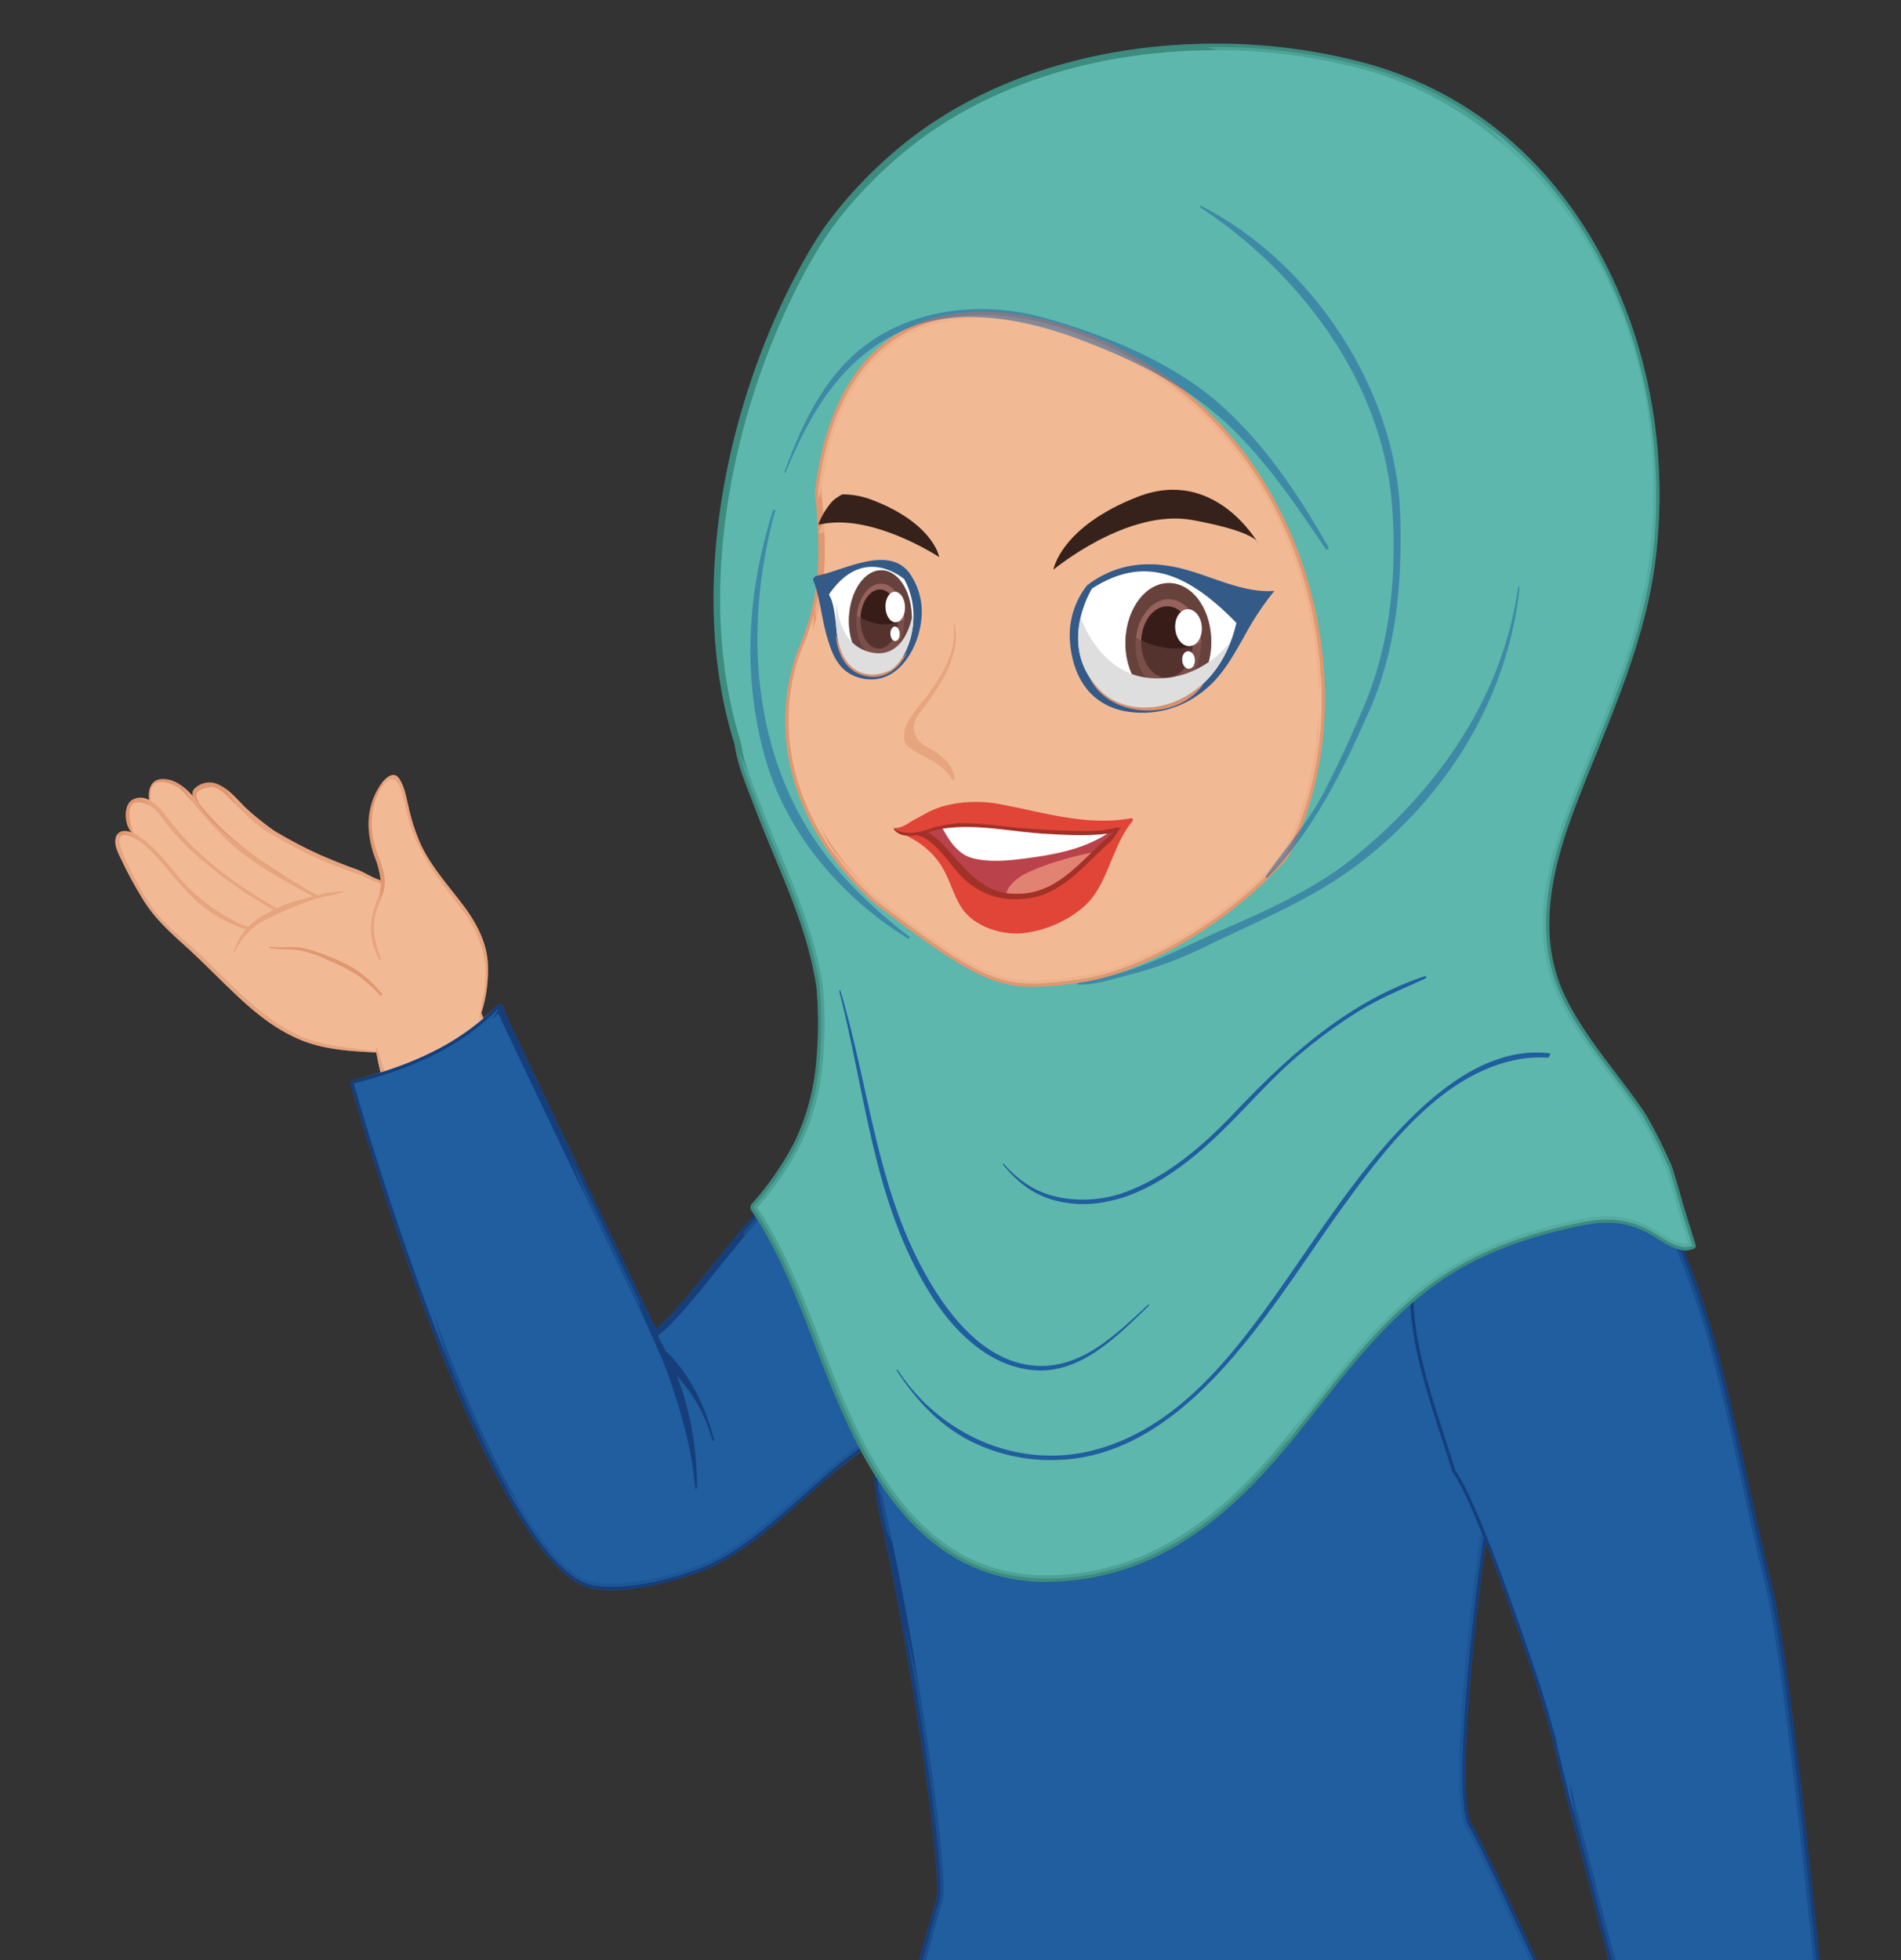 <svg id="Arabic_Teacher_With_No_Lock_Cropped" xmlns="http://www.w3.org/2000/svg" xmlns:xlink="http://www.w3.org/1999/xlink" width="550" height="567.003" viewBox="0 0 550 567.003">
  <rect x="0" y="0" width="550" height="567.003" fill="#333333" stroke="none"/>
  <defs>
    <clipPath id="clip-path">
      <rect id="Rectangle_2053" data-name="Rectangle 2053" width="550" height="567.003" fill="none"/>
    </clipPath>
    <clipPath id="clip-path-2">
      <rect id="Rectangle_2052" data-name="Rectangle 2052" width="550" height="567" transform="translate(0 0.003)" fill="none"/>
    </clipPath>
    <clipPath id="clip-path-3">
      <rect id="Rectangle_2018" data-name="Rectangle 2018" width="604.142" height="1235.7" transform="translate(33.358 12.64)" fill="none"/>
    </clipPath>
    <clipPath id="clip-path-4">
      <rect id="Rectangle_2019" data-name="Rectangle 2019" width="114.457" height="101.682" transform="translate(33.358 224.17)" fill="none"/>
    </clipPath>
    <clipPath id="clip-path-5">
      <rect id="Rectangle_2020" data-name="Rectangle 2020" width="41.995" height="100.337" transform="translate(102.375 291.607)" fill="none"/>
    </clipPath>
    <clipPath id="clip-path-6">
      <rect id="Rectangle_2021" data-name="Rectangle 2021" width="162.777" height="141.108" transform="translate(120.184 317.89)" fill="none"/>
    </clipPath>
    <clipPath id="clip-path-7">
      <rect id="Rectangle_2022" data-name="Rectangle 2022" width="136.064" height="141.108" transform="translate(146.897 317.89)" fill="none"/>
    </clipPath>
    <clipPath id="clip-path-8">
      <rect id="Rectangle_2023" data-name="Rectangle 2023" width="104.099" height="440.208" transform="translate(199.04 468.925)" fill="none"/>
    </clipPath>
    <clipPath id="clip-path-9">
      <rect id="Rectangle_2024" data-name="Rectangle 2024" width="476.873" height="903.148" transform="translate(159.681 257.827)" fill="none"/>
    </clipPath>
    <clipPath id="clip-path-10">
      <rect id="Rectangle_2025" data-name="Rectangle 2025" width="461.784" height="903.148" transform="translate(174.77 257.827)" fill="none"/>
    </clipPath>
    <clipPath id="clip-path-11">
      <rect id="Rectangle_2026" data-name="Rectangle 2026" width="46.457" height="188.105" transform="translate(408.937 336.538)" fill="none"/>
    </clipPath>
    <clipPath id="clip-path-12">
      <rect id="Rectangle_2027" data-name="Rectangle 2027" width="121.849" height="326.263" transform="translate(408.939 308.073)" fill="none"/>
    </clipPath>
    <clipPath id="clip-path-13">
      <rect id="Rectangle_2028" data-name="Rectangle 2028" width="275.703" height="443.021" transform="translate(213.97 13.6)" fill="none"/>
    </clipPath>
    <clipPath id="clip-path-14">
      <rect id="Rectangle_2029" data-name="Rectangle 2029" width="105.178" height="83.39" transform="translate(249.283 312.518)" fill="none"/>
    </clipPath>
    <clipPath id="clip-path-15">
      <rect id="Rectangle_2030" data-name="Rectangle 2030" width="255.508" height="380.157" transform="translate(234.165 37.2)" fill="none"/>
    </clipPath>
    <clipPath id="clip-path-16">
      <rect id="Rectangle_2031" data-name="Rectangle 2031" width="127.908" height="115.137" transform="translate(311.742 169.69)" fill="none"/>
    </clipPath>
    <clipPath id="clip-path-17">
      <rect id="Rectangle_2032" data-name="Rectangle 2032" width="46.112" height="124.106" transform="translate(217.101 147.39)" fill="none"/>
    </clipPath>
    <clipPath id="clip-path-18">
      <rect id="Rectangle_2033" data-name="Rectangle 2033" width="146.427" height="88.869" transform="translate(235.952 195.63)" fill="none"/>
    </clipPath>
    <clipPath id="clip-path-19">
      <rect id="Rectangle_2034" data-name="Rectangle 2034" width="13.405" height="69.6" transform="translate(228.153 177.68)" fill="none"/>
    </clipPath>
    <clipPath id="clip-path-20">
      <rect id="Rectangle_2035" data-name="Rectangle 2035" width="26.998" height="11.17" transform="translate(333.563 204.25)" fill="none"/>
    </clipPath>
    <clipPath id="clip-path-21">
      <rect id="Rectangle_2036" data-name="Rectangle 2036" width="27.052" height="13.67" transform="translate(263.324 210.5)" fill="none"/>
    </clipPath>
    <clipPath id="clip-path-22">
      <rect id="Rectangle_2037" data-name="Rectangle 2037" width="32.932" height="41.78" transform="translate(235.75 159.36)" fill="none"/>
    </clipPath>
    <clipPath id="clip-path-23">
      <rect id="Rectangle_2038" data-name="Rectangle 2038" width="61.745" height="48.45" transform="translate(305.297 161.07)" fill="none"/>
    </clipPath>
    <clipPath id="clip-path-24">
      <rect id="Rectangle_2039" data-name="Rectangle 2039" width="24.835" height="20.3" transform="translate(325.612 182.61)" fill="none"/>
    </clipPath>
    <clipPath id="clip-path-25">
      <rect id="Rectangle_2040" data-name="Rectangle 2040" width="33.522" height="11.08" transform="translate(314.602 194.46)" fill="none"/>
    </clipPath>
    <clipPath id="clip-path-26">
      <rect id="Rectangle_2041" data-name="Rectangle 2041" width="43.774" height="25.68" transform="translate(311.937 178.99)" fill="none"/>
    </clipPath>
    <clipPath id="clip-path-27">
      <rect id="Rectangle_2042" data-name="Rectangle 2042" width="18.205" height="16.73" transform="translate(245.607 176.57)" fill="none"/>
    </clipPath>
    <clipPath id="clip-path-28">
      <rect id="Rectangle_2043" data-name="Rectangle 2043" width="20.593" height="12.21" transform="translate(241.839 183.6)" fill="none"/>
    </clipPath>
    <clipPath id="clip-path-29">
      <rect id="Rectangle_2044" data-name="Rectangle 2044" width="22.401" height="21" transform="translate(241.867 174.12)" fill="none"/>
    </clipPath>
    <clipPath id="clip-path-30">
      <rect id="Rectangle_2045" data-name="Rectangle 2045" width="59.239" height="23.15" transform="translate(304.761 144.23)" fill="none"/>
    </clipPath>
    <clipPath id="clip-path-31">
      <rect id="Rectangle_2046" data-name="Rectangle 2046" width="35.003" height="18.15" transform="translate(236.743 145.58)" fill="none"/>
    </clipPath>
    <clipPath id="clip-path-32">
      <rect id="Rectangle_2047" data-name="Rectangle 2047" width="14.989" height="45.06" transform="translate(261.588 180.56)" fill="none"/>
    </clipPath>
    <clipPath id="clip-path-33">
      <rect id="Rectangle_2048" data-name="Rectangle 2048" width="67.68" height="29.956" transform="translate(260.003 235.86)" fill="none"/>
    </clipPath>
    <clipPath id="clip-path-34">
      <rect id="Rectangle_2049" data-name="Rectangle 2049" width="145.691" height="121.75" transform="translate(236.685 91.09)" fill="none"/>
    </clipPath>
    <clipPath id="clip-path-35">
      <rect id="Rectangle_2050" data-name="Rectangle 2050" width="157.48" height="69.63" transform="translate(226.914 89.4)" fill="none"/>
    </clipPath>
    <clipPath id="clip-path-36">
      <rect id="Rectangle_2051" data-name="Rectangle 2051" width="58.12" height="194.374" transform="translate(347.104 59.51)" fill="none"/>
    </clipPath>
  </defs>
  <g id="Group_672" data-name="Group 672" clip-path="url(#clip-path)">
    <g id="Group_671" data-name="Group 671">
      <g id="Group_670" data-name="Group 670" clip-path="url(#clip-path-2)">
        <g id="Group_570" data-name="Group 570" opacity="0.6" style="mix-blend-mode: color-burn;isolation: isolate">
          <g id="Group_569" data-name="Group 569">
            <g id="Group_568" data-name="Group 568" clip-path="url(#clip-path-3)">
              <path id="Path_182" data-name="Path 182" d="M476.836,642.066c-1.666-5.645-3.319-11.168-4.948-16.443-4.556-10.294-8.2-18.059-11.824-25.183-1.7-3.345-6.045-12.861-11.071-23.871-8.775-19.221-19.7-43.14-23.158-48.723-4.116-6.642-.3-50.664,4.074-81.433,6.019,15.256,12.3,33.93,14.81,41.544,1.382,4.184,2.605,8.53,3.788,12.733l.564,2c2.018,9.368,4.508,18.789,6.914,27.9,1.5,5.671,3.045,11.531,4.454,17.269,1.1,4.48,2.265,8.928,3.44,13.382,2.248,8.495,4.559,17.288,6.249,26.081,2.338,12.2,4.231,24.7,6.058,36.781l.922,6.069a.87.87,0,0,0,.133.358c.26.426.52.851.75,1.29a.931.931,0,0,0,.5.447l4.187,1.527c.087.016.191.025.279.04a25.3,25.3,0,0,0-6.125,8.232m6.472,22.529a8.916,8.916,0,0,1,6.744-3.49c.044,0,.077-.02.118-.02,1.619,3.414,1.917,7.516,2.68,11.233,1.413,6.894,3.149,13.693,4.38,20.621,1.72,9.685,1.426,22.992,7.519,31.582.807,1.636,2.379,4.21,4.281,3.5,4.468-1.656,4.089-5.839,4.048-10.144-.141-14.666-1.456-29.265-1.99-43.924a145.828,145.828,0,0,1,3.957,22.716c.69,8.2-.368,16.612.129,24.865.286,4.7,1.327,9.874,6.663,10.251a3.47,3.47,0,0,0,2.413-.7,15.156,15.156,0,0,1,2.295-2.988c.031-.493.064-.979.094-1.466,7.607,3.521,11.223-17.369,12.2-20.932.442-1.588.817-3.2,1.161-4.818.943,5.92,3.495,14.227,10.047,11.51,1.629-.669,1.673-3.745,1.629-5.063-.189-6.211-2.024-12.03-1.821-18.315.4-12.328-1.619-26.616-6.847-37.862a76.874,76.874,0,0,0-11.425-17.146,27.832,27.832,0,0,1-4.091-6.558,35.724,35.724,0,0,0,3.864-2.594.937.937,0,0,0,.372-.77c-.142-5.508-12.267-138.153-19.113-165.7-2.518-10.132-4.792-20.506-7-30.536-2.781-12.685-5.664-25.8-9.057-38.585a238.8,238.8,0,0,0-9.362-27.652c.146.017.269.107.417.118a.856.856,0,0,0,.264-.02c.233-.048.473-.088.709-.129l.3-.054a10.35,10.35,0,0,0,1.047-.263.942.942,0,0,0,.561-.46.911.911,0,0,0,.07-.723L489.45,356.5c-.912-2.893-1.858-5.887-2.7-8.847l-.124-.446c-.933-3.259-1.886-6.631-2.988-10-1.632-3.67-3.311-7.164-5.005-10.388-.368-.709-.754-1.392-1.128-2.062a35.89,35.89,0,0,0-2.281-3.8c-2.43-3.527-5.1-7.049-7.685-10.455-5.325-7.009-10.827-14.26-14.629-22.093-8.965-18.465-3.416-38.626,3.187-55.907,1.855-4.84,3.835-9.746,5.755-14.492,7.252-17.957,14.761-36.529,17.15-56.318,3.757-31.09-1.988-62.525-16.17-88.511-15.468-28.325-39.275-47.412-68.856-55.191a166.53,166.53,0,0,0-42.248-5.339c-35.565,0-67.975,10.591-91.276,29.825-10.245,8.462-19.4,18.735-25.117,28.184-22.372,36.983-38.089,96.094-22.794,144.654.668,5.082,2.636,10.091,4.538,14.937q.69,1.754,1.355,3.5c1.761,4.684,3.7,9.334,5.573,13.836,5.237,12.6,10.181,24.492,12.192,37.841a114.2,114.2,0,0,1,0,21.059,66.375,66.375,0,0,1-6.231,23.689,87.5,87.5,0,0,1-12.378,17.985,1.582,1.582,0,0,0-.257,1.872c.317.473.567.986.875,1.465-4.692,5.314-9.01,10.621-12.865,15.418-5.967,7.428-11.175,13.9-15.511,17.417-5.282-10.814-40.629-84.746-43.82-91.673a4.418,4.418,0,0,0-.53-1.664.954.954,0,0,0-.7-.554.919.919,0,0,0-.848.278c-1.263,1.307-2.757,2.416-4.14,3.618-.176-.437-.363-.872-.544-1.307a40.749,40.749,0,0,0,1.876-14.348c-.389-6.36-3.407-11.882-7.161-16.863-4.18-5.542-8.739-10.564-11.888-16.816a54.612,54.612,0,0,1-3.894-11.651c-.672-2.71-1.121-5.772-2.713-8.13a2.086,2.086,0,0,0-1.379-.986,1.838,1.838,0,0,0-.517.078,2.444,2.444,0,0,0-.946.242,4.706,4.706,0,0,0-.592.426,6.991,6.991,0,0,0-.766.637c-.213.214-.373.4-.556.619-.1.12-.229.239-.32.355.007,0,.012.011.018.013-.115.15-.273.318-.37.454a20.587,20.587,0,0,0-3.4,12.246,29.041,29.041,0,0,0,1.7,8.414,26.763,26.763,0,0,1,1.78,6.915,15.289,15.289,0,0,1-2.58-1.106c-1.531-.747-3.054-1.571-4.239-1.99-3.677-1.311-7.214-2.73-10.793-4.285a129.06,129.06,0,0,1-13.24-6.975,84.794,84.794,0,0,1-7.58-6.028c-1.08-.98-2.119-2.107-3.193-3.2a24.814,24.814,0,0,0-3.2-2.84c-.054-.039-.1-.1-.152-.135.018.023.03.051.048.073a11.312,11.312,0,0,0-1.907-1.154,6.1,6.1,0,0,0-7.1,1.236,1.566,1.566,0,0,0-.39,1.521c-.016-.035-.046-.065-.063-.1a3.307,3.307,0,0,0,.2.791,21.592,21.592,0,0,0-3.336-3.057c-.081-.059-.144-.151-.226-.207.044.043.086.088.131.133a9.187,9.187,0,0,0-5.437-1.952c-3.372.013-4.231,3.029-3.95,5.753-.01-.006-.017-.015-.027-.021.014.121.017.243.034.358a6.208,6.208,0,0,0-2.153-.619,4.5,4.5,0,0,0-.656.022,4.12,4.12,0,0,0-.888.029c.12.008.232.092.352.108a3.844,3.844,0,0,0-1.5.385c-2.741,1.67-2.251,7.279-.24,9.409-.161-.058-.318-.065-.479-.112l-.049-.023c-.043-.013-.083-.007-.127-.018a5.222,5.222,0,0,0-1.321-.178c-.1,0-.213-.049-.309-.041.005.023.01.047.013.07a2.314,2.314,0,0,0-1.873.994s-.01-.005-.012-.01a3.547,3.547,0,0,0-.5,1.575c-.206,2.115,1.346,4.765,2.176,6.542a112.348,112.348,0,0,0,5.553,10.173c3.264,5.466,7.42,9.3,12.115,13.536,5.666,5.1,10.915,10.652,16.528,15.822,5.265,4.84,10.843,9.111,17.511,11.814,6.742,2.724,14.4,3.177,21.6,3.515.34,1.852.852,3.729,1.3,5.6-2.625.829-5.141,1.707-8.015,2.427a.942.942,0,0,0-.707,1.041c.19,1.385,39.809,141.322,70.419,146.081a33.4,33.4,0,0,0,5.1.363c7.239,0,16.948-2.034,25.974-5.44,10.607-4,20.847-13.071,30.755-21.85a195.311,195.311,0,0,1,15.5-12.78q1.734,3.232,3.7,6.43a85.37,85.37,0,0,0,1.952,13.459c7.711,33.53,18.207,102.623,15.956,109.936-3.73,12.124-17.251,61.293-30.018,125.993-13.471,68.255-81.35,449.319-82.032,453.158a.93.93,0,0,0,.2.756.973.973,0,0,0,.693.359c.821.033,82.781,4.068,108.167,18.005,5.22,2.867,12.21,5.293,20.4,7.325,0,1.087.082,2.169.055,3.258-2.49,9.712-5.525,18.85-11.878,27.4-2.048,2.744-4.072,5.61-6.116,8.509-6.89,7.739-17.147,13.632-26.238,17.728-6.457,2.914-14.257,4.4-19.982,8.866.1-.173.2-.346.3-.519a19.07,19.07,0,0,0-2.888,2.6c-.392.439-.835.985-1.295,1.592-.141.187-.282.4-.426.595-.337.466-.671.943-1.011,1.468-.155.239-.3.482-.451.731-.331.539-.644,1.084-.952,1.657-.144.271-.276.534-.412.81-.287.578-.537,1.156-.774,1.746-.074.185-.177.366-.245.552,0,.017.011.034.014.05-.957,2.628-1.307,5.247-.176,7.189a9.334,9.334,0,0,0,2.966,3.042c7.053,4.217,15.069,5.183,23.105,5.772,7.171-.271,14.335-1.224,21.418-2.1,9.969-1.23,22.614-2.784,30.674-9.4a57.077,57.077,0,0,0,8.209-8.564c-.018.072-.03.145-.049.217.382-.472.694-1,1.064-1.482q2.125-2.763,4.07-5.67c.472-.71.966-1.4,1.427-2.121,1.622-2.53,3.2-5.092,4.774-7.663,1.381-2.265,2.774-4.492,4.233-6.657.389-.579.791-1.146,1.2-1.707a34.082,34.082,0,0,1,5.554-6.159,23.978,23.978,0,0,1,4.488-3.077c4.918,4.9,6.84,12.051,8.168,18.667a94.234,94.234,0,0,1,1.535,13.984c.04.837-.284,2.379-.2,3.615a12.494,12.494,0,0,0,5.972,2.305c.513-.116.994-.357,1.5-.495,0,.04-.009.078-.013.117a53.808,53.808,0,0,0,6.37-2.211,7.308,7.308,0,0,0,.983-2.763.356.356,0,0,0-.056-.311c.148-.548.317-1.089.436-1.649,4.183-16.694,7.931-34.117,10.512-51.11a79.484,79.484,0,0,0,.828-8.035c-.18-1.447-.421-2.882-.634-4.322a553.979,553.979,0,0,0,60.323-4.579c4.294-.566,8.352-1.173,12.2-1.817a66.387,66.387,0,0,1-4.757,22.735c-1.325,3.156-2.6,6.42-3.9,9.725-4.838,9.165-13.378,17.342-21.218,23.5-5.568,4.375-12.787,7.683-17.271,13.393.058-.192.109-.38.165-.572a18.667,18.667,0,0,0-2.18,3.217c-.277.523-.578,1.165-.881,1.87-.083.191-.16.4-.242.607-.227.557-.446,1.13-.662,1.752-.085.248-.16.5-.241.752-.2.624-.379,1.25-.545,1.9-.07.277-.131.545-.193.825-.147.661-.258,1.313-.348,1.975-.025.178-.075.357-.1.534.005.013.018.019.024.032-.3,2.788-.014,5.422,1.551,7.038a9.365,9.365,0,0,0,3.606,2.243c7.857,2.4,15.876,1.413,23.814.061,6.9-1.98,13.625-4.623,20.286-7.171,9.385-3.589,21.29-8.13,27.528-16.484A56.966,56.966,0,0,0,467.159,1213c0,.073.006.147.005.22.255-.545.43-1.13.673-1.681.935-2.132,1.807-4.293,2.6-6.493.288-.8.6-1.589.874-2.4.968-2.847,1.89-5.714,2.8-8.59.513-1.625,1.024-3.244,1.553-4.85.2-.615.434-1.212.648-1.82.4-1.141.84-2.26,1.3-3.363q.409-.972.866-1.915a32.91,32.91,0,0,1,1.758-3.14c.319-.512.605-1.043.958-1.535a23.842,23.842,0,0,1,3.714-4.166c5.952,3.575,9.533,10.063,12.4,16.166a93.473,93.473,0,0,1,4.846,13.2c.238.8.295,2.385.669,3.562a12.453,12.453,0,0,0,6.354.8c.467-.235.875-.583,1.333-.838.006.038.01.076.016.115a51.981,51.981,0,0,0,5.656-3.677,7.44,7.44,0,0,0,.294-2.913.357.357,0,0,0-.139-.291c.024-.568.052-1.135.034-1.7.061-17.207-.48-35.022-2.051-52.136a78.956,78.956,0,0,0-1.118-8c-.545-1.422-1.147-2.82-1.725-4.227a130.849,130.849,0,0,1,35.061-6.323c44.688-2.136,90.133-36.334,90.589-36.685a.948.948,0,0,0,.291-1.136c-1.095-2.467-109.791-248.067-130.644-334.1q-12.15-50.127-23.468-90.488" fill="#606060"/>
            </g>
          </g>
        </g>
        <path id="Path_183" data-name="Path 183" d="M147.8,312.984c-.064-.183-.145-.358-.217-.541a.341.341,0,0,0-.06-.155c-1.375-3.453-2.93-6.867-4.5-10.226-1.386-2.954-2.511-6.029-3.765-9.043a40.749,40.749,0,0,0,1.876-14.348c-.389-6.36-3.407-11.882-7.161-16.863-4.181-5.542-8.74-10.564-11.889-16.815a54.674,54.674,0,0,1-3.893-11.652c-.673-2.71-1.121-5.772-2.713-8.131-1.758-2.588-4.315.277-5.427,1.839a20.589,20.589,0,0,0-3.407,12.246,29.089,29.089,0,0,0,1.7,8.415,26.756,26.756,0,0,1,1.78,6.914c-2.216-.582-4.953-2.434-6.819-3.1-3.677-1.311-7.215-2.73-10.793-4.285a129.179,129.179,0,0,1-13.241-6.975,84.924,84.924,0,0,1-7.579-6.028c-2.666-2.42-5.069-5.779-8.4-7.259a6.094,6.094,0,0,0-7.1,1.237,1.877,1.877,0,0,0-.257,2.21c-2.43-2.717-5.252-5.1-8.868-5.083-3.511.014-4.335,3.285-3.944,6.09a4.787,4.787,0,0,0-4.845-.075c-2.741,1.67-2.251,7.279-.24,9.408-2.136-.763-4.38-.587-4.657,2.258-.206,2.115,1.345,4.765,2.177,6.542a111.916,111.916,0,0,0,5.552,10.172c3.265,5.467,7.421,9.306,12.114,13.537,5.667,5.1,10.916,10.652,16.528,15.822,5.266,4.84,10.844,9.111,17.513,11.814,6.741,2.724,14.395,3.177,21.6,3.514a117.237,117.237,0,0,0,5.478,19.722c-.1.054-.01.23.162.433.054.155.108.311.159.46.074.169.223.175.375.094.129.108.182.155.091.075.923.837,2.2.634,3.322.58,3.855-.189,7.482-1.6,11.152-2.642,6.011-1.716,13.023-5.184,17.407-9.82.033.088.07.169.108.257.148.385.817-.264.679-.6" fill="#e19770"/>
        <path id="Path_184" data-name="Path 184" d="M43.565,229.374c.112-4.644,5.133-3.089,7.047-2.116,1.953.987,3.45,2.927,4.855,4.542a150.223,150.223,0,0,0,10.591,11.6c7,6.5,16.116,11.342,24.517,15.863-.233.068-.463.135-.7.2-1.676.413-3.328.852-4.93,1.345A34.677,34.677,0,0,0,80.1,262.72C67.991,255.928,56.035,247,47.867,235.713a15.061,15.061,0,0,0-4.353-4.055c.014-.764.032-1.528.051-2.284" fill="#f1ba95"/>
        <path id="Path_185" data-name="Path 185" d="M40.659,232.09c2.835.385,4.627,2.34,6.234,4.481a64.316,64.316,0,0,0,8.55,9.577A128.468,128.468,0,0,0,79.159,263.18c-.6.3-1.189.635-1.781.966-.378.19-.77.38-1.141.588a18,18,0,0,0-4.482,3.413,52.453,52.453,0,0,1-17.089-11.266c-4.977-5.009-8.688-11.26-14.7-15.153a9.973,9.973,0,0,0-1.451-.763c-.7-2.11-2.831-9.543,2.143-8.875" fill="#f1ba95"/>
        <path id="Path_186" data-name="Path 186" d="M130.853,321.7c-2.416.872-12.4,4.759-15.325,2.886a.432.432,0,0,0,.03-.216c-1.567-7.117-4.46-13.855-6.237-20.9-.244-.217-.491-.426-.728-.643.072.426.142.852.217,1.278-6.221-.865-12.49-1.352-18.529-3.183-6.376-1.933-11.692-5.793-16.717-10.017-4.883-4.116-9.348-8.718-13.91-13.179-4.112-4.008-8.7-7.576-12.692-11.693-4.282-4.426-7.2-10.523-9.955-15.964-.737-1.452-5.025-10.022.179-8.366,3,.959,5.566,3.447,7.674,5.684,4.024,4.285,7.418,9.023,11.75,13.051a39.767,39.767,0,0,0,14.548,8.38c-.071.088-.156.162-.224.25a.544.544,0,0,0-.293.386,19.466,19.466,0,0,0-3.083,5.906c-.084.271.241.2.322.028a20.476,20.476,0,0,1,10.4-10.084A118.958,118.958,0,0,1,91.7,259.855c2.21-.547,4.44-1.007,6.661-1.433q.906-.334,1.832-.648-1.547.111-3.09.209c-.364.068-.719.108-1.088.176a.243.243,0,0,0-.013-.088c-.274.02-.547.034-.821.054-1.106.257-2.227.521-3.352.811-11.781-6.535-23.348-13.834-32.2-24.108-.577-.668-1.166-1.4-1.78-2.149.03-.108-.027-.189-.135-.155-.058-.075-.112-.142-.166-.21-.078-.25-.155-.507-.233-.757q-2-3.3,4.2-3.954a7.906,7.906,0,0,1,3.521,2.076c1.68,1.52,3.194,3.243,4.847,4.8,2.734,2.555,5.5,5.278,8.9,6.873a100.752,100.752,0,0,0,14.23,7.455c4.032,1.764,8.131,3.109,12.24,4.677,1.193.453,3.295,1.947,4.91,1.987a12.966,12.966,0,0,1-.993,4.745c-2.538,6.461-2.656,11.259.655,17.471.115.223.46-.169.392-.359-1.216-3.352-2.193-6.569-2.034-10.171.121-2.832,1.406-5.576,2.413-8.185a10.472,10.472,0,0,0,.723-3.812.273.273,0,0,0,.058-.027c.084-.061.192-.318,0-.311-.014,0-.038-.007-.058-.007-.068-2.642-1.068-5.122-2.105-7.866-2.241-5.928-2.413-12.659.635-18.357,1.355-2.548,4.018-4.92,5.7-1.257,1.322,2.865,1.751,6.211,2.538,9.246,2.778,10.746,9.33,18.248,15.819,26.879a31.845,31.845,0,0,1,6.465,15.686A30.688,30.688,0,0,1,139.4,289.8c-.23,1.831-.551,3.643-.9,5.454.139-.378.274-.75.4-1.129.875,2.44,1.764,4.88,2.88,7.232,1.719,3.67,3.362,7.387,4.883,11.145-3.975,4.38-10.378,7.238-15.809,9.2" fill="#f1ba95"/>
        <path id="Path_187" data-name="Path 187" d="M110.56,287.592a30.676,30.676,0,0,0-13.014-9.928,55.532,55.532,0,0,0-9.448-3.352c-3.308-.785-6.654-.014-9.989-.46-.129-.021-.315.243-.165.283,2.763.683,5.565.312,8.377.711a32.1,32.1,0,0,1,8.559,2.9,54.653,54.653,0,0,1,8.837,4.5,49.719,49.719,0,0,1,6.4,5.812c.172.176.574-.283.439-.459" fill="#e19770"/>
        <g id="Group_573" data-name="Group 573" opacity="0.4" style="mix-blend-mode: multiply;isolation: isolate">
          <g id="Group_572" data-name="Group 572">
            <g id="Group_571" data-name="Group 571" clip-path="url(#clip-path-4)">
              <path id="Path_188" data-name="Path 188" d="M147.8,312.984c-.064-.183-.145-.358-.217-.541a.341.341,0,0,0-.06-.155c-1.375-3.453-2.93-6.867-4.5-10.226-1.386-2.954-2.511-6.029-3.765-9.043a40.749,40.749,0,0,0,1.876-14.348c-.389-6.36-3.407-11.882-7.161-16.863-4.181-5.542-8.74-10.564-11.889-16.815a54.674,54.674,0,0,1-3.893-11.652c-.673-2.71-1.121-5.772-2.713-8.131s-3.839-.216-5.076,1.372c2.342.71,3.694,5.076,3.964,6.907.557,3.758.243,7.6.966,11.355.865,4.488,2.9,8.421,5.137,12.375,1.44,2.541,2.781,5.117,3.961,7.752a18.986,18.986,0,0,1,2.524,4.116,33.588,33.588,0,0,1,2.909,10.625c.572,7.237-1.108,13.334-8.015,16.585-14.352,6.759-31.367,2.467-43.644-6.833-3.687-2.791-8.773-7.576-8.489-12.747.2-3.7,2.576-6.6,5.492-8.711,5.789-4.191,13.149-6.752,20.387-8.124a20.236,20.236,0,0,1,5.13-1.17c2.2-.148,3.761-.642,4.187,1.9.212,1.25-.362,2.662-.591,3.865a11.831,11.831,0,0,0,1.148,7.327,32.021,32.021,0,0,0,5.837,7.988,26.707,26.707,0,0,1-2.136-8.367c-.474-5.88,1.73-11.563.575-16.923-2.146-.676-4.674-2.352-6.435-2.974-3.677-1.311-7.215-2.73-10.793-4.285a129.179,129.179,0,0,1-13.241-6.975,84.924,84.924,0,0,1-7.579-6.028c-2.146-1.947-4.127-4.481-6.546-6.178a24.828,24.828,0,0,1,2.19,3.278A31.3,31.3,0,0,0,79,243.093c2.085,1.258,16.545,8.489,13.29,12.213-1.233,1.42-5,.318-6.4-.169-4.495-1.548-8.473-4.589-12.227-7.427-6.457-4.867-14.5-10.389-17.931-18.073a3.307,3.307,0,0,0,.2.791,21.019,21.019,0,0,0-3.562-3.264c.179.175.368.358.53.54,3.417,3.893,4.14,9.178,8.046,12.835,4.728,4.42,10.057,8.076,15.17,12.017,1.463,1.121,4.843,2.98,5.018,5.055.5,5.961-16.9-5.65-18.17-6.61-7.593-5.724-11.5-15.085-19.877-19.924.014.121.017.243.033.358a5.266,5.266,0,0,0-3.7-.568,5.964,5.964,0,0,1,4.247,2.494c3.16,3.859,5.539,8.219,9.033,11.834a88,88,0,0,0,13.872,11.328c2.12,1.446,5.022,2.676,6.34,4.988,1.047,1.838-1.521,2.818-2.869,2.676-4.086-.432-7.529-2.372-10.76-4.826-3.946-2.994-6.866-6.941-10.245-10.495a38.83,38.83,0,0,0-7.259-6.131,41.165,41.165,0,0,0-4.275-2.1,5.24,5.24,0,0,0-1.758-.237c.017.1.035.2.055.3,3.845,1.089,6.61,4.218,9.046,7.294,3.417,4.311,6.5,8.907,10.79,12.428,3.18,2.616,7.265,4.055,10.3,6.793,1.9,1.7,2.755,3.6,1.129,5.846-1.575,2.19-5.008.338-6.711-.608a41.054,41.054,0,0,1-10.912-8.969c-5.525-6.245-12.98-13.152-14.855-21.634-.092-.014-.169-.047-.264-.061a.565.565,0,0,1-.45-.338,3.547,3.547,0,0,0-.5,1.575c-.206,2.115,1.345,4.765,2.177,6.542a111.916,111.916,0,0,0,5.552,10.172c3.265,5.467,7.421,9.306,12.114,13.537,5.667,5.1,10.916,10.652,16.528,15.822,5.266,4.84,10.844,9.111,17.513,11.814,6.741,2.724,14.395,3.177,21.6,3.514a117.237,117.237,0,0,0,5.478,19.722c-.1.054-.01.23.162.433.054.155.108.311.159.46.074.169.223.175.375.094.129.108.182.155.091.075.923.837,2.2.634,3.322.58,3.855-.189,7.482-1.6,11.152-2.642,6.011-1.716,13.023-5.184,17.407-9.82.033.088.07.169.108.257.148.385.817-.264.679-.6" fill="#f1ba95"/>
            </g>
          </g>
        </g>
        <path id="Path_189" data-name="Path 189" d="M276.422,334.179c-1.3-4.021-3.149-12.47-6.36-15.335-2.9-2.589-6.156.8-9.13,1.79-34.655,11.49-57.219,54.725-71.435,65.133-3.177-6.312-42.971-89.639-44.516-93.106.024-.027.054-.054.081-.088a9.634,9.634,0,0,0-.446-1.21c-11.425,11.835-26.3,18.012-42.241,22.013.1.683,39.876,140.646,69.624,145.269,9.256,1.433,21.941-1.757,30.6-5.021,16.66-6.286,32.8-25.629,47.384-35.558,8.06-5.481,16.349-10.718,24.453-16.18q2.727-2.3,5.528-4.514c.355-1.3.7-2.6,1.068-3.893,3.893-19.607,1.649-39.93-4.613-59.3" fill="#205e9f"/>
        <path id="Path_190" data-name="Path 190" d="M176.963,459.943h0a33.369,33.369,0,0,1-5.106-.365c-30.61-4.758-70.229-144.694-70.418-146.08a.942.942,0,0,1,.706-1.041c18.718-4.69,32-11.605,41.792-21.749a.917.917,0,0,1,.849-.277.948.948,0,0,1,.7.554,4.442,4.442,0,0,1,.531,1.663c3.19,6.928,38.537,80.859,43.82,91.673,4.335-3.514,9.542-9.989,15.51-17.416,13.335-16.593,31.6-39.315,55.292-47.169a15.727,15.727,0,0,0,2.4-1.142,10.206,10.206,0,0,1,4.656-1.649,4.395,4.395,0,0,1,3,1.19c2.788,2.486,4.532,8.542,5.8,12.969.3,1.048.574,2,.827,2.785,6.786,20.985,8.351,41.1,4.64,59.772-.253.9-.48,1.738-.707,2.569l-.374,1.392a.97.97,0,0,1-.328.493q-2.787,2.2-5.505,4.495c-3.856,2.609-7.678,5.109-11.493,7.6-4.295,2.811-8.742,5.711-13.034,8.638-5.4,3.67-10.949,8.59-16.829,13.8-9.908,8.779-20.147,17.849-30.755,21.85-9.026,3.407-18.734,5.441-25.973,5.441M103.534,314.052c3.254,11.449,40.832,139.342,68.614,143.661a32.222,32.222,0,0,0,4.815.338c7.022,0,16.481-1.987,25.3-5.313,10.28-3.879,20.4-12.841,30.171-21.5,5.927-5.251,11.526-10.212,17.018-13.949,4.308-2.933,8.758-5.846,13.061-8.658,3.808-2.494,7.616-4.988,11.395-7.522,1.662-1.42,3.429-2.867,5.224-4.286l.294-1.088q.345-1.257.693-2.514c3.629-18.288,2.088-38.078-4.6-58.752-.261-.8-.541-1.777-.849-2.845-1.206-4.2-2.866-9.956-5.241-12.078a2.51,2.51,0,0,0-1.744-.71,8.882,8.882,0,0,0-3.751,1.419,17.5,17.5,0,0,1-2.713,1.278c-23.155,7.678-41.218,30.15-54.41,46.56-6.469,8.043-12.054,14.991-16.761,18.437a.917.917,0,0,1-.782.156.935.935,0,0,1-.621-.494c-2.758-5.487-42.1-87.774-44.485-93.031-9.763,9.623-22.746,16.294-40.633,20.89" fill="#153e7b"/>
        <g id="Group_576" data-name="Group 576" style="mix-blend-mode: screen;isolation: isolate">
          <g id="Group_575" data-name="Group 575">
            <g id="Group_574" data-name="Group 574" clip-path="url(#clip-path-5)">
              <path id="Path_191" data-name="Path 191" d="M119.989,361.869c-2.476-8.577-5.468-17.174-7.2-25.946-1.086-5.522-1.54-11.706,1.849-16.586,4.461-6.421,12.23-9.233,18.161-14.038a44.677,44.677,0,0,0,11.574-13.693c-11.391,11.673-26.16,17.8-41.995,21.77.05.365,11.449,40.545,26.592,78.568-3.153-9.982-6.083-20.046-8.978-30.075" fill="#205e9f"/>
            </g>
          </g>
        </g>
        <g id="Group_579" data-name="Group 579" opacity="0.5" style="mix-blend-mode: multiply;isolation: isolate">
          <g id="Group_578" data-name="Group 578">
            <g id="Group_577" data-name="Group 577" clip-path="url(#clip-path-6)">
              <path id="Path_192" data-name="Path 192" d="M276.422,334.179c-1.3-4.021-3.149-12.47-6.36-15.335-2.9-2.589-6.156.8-9.13,1.79-18.6,6.165-33.712,21.473-45.922,35.942,7.259,20.284,12.5,44.087-4.73,59.051a.686.686,0,0,1-1.068-.142c-2.894-5.008-3.856-10.78-5.988-16.079,1.983,10.862,2.835,21.831,1.435,32.86-.091.7-1.172,1.007-1.347.183-3.414-15.937-8.354-31.455-13.551-46.885-.085.062-.18.142-.264.2-1.686-3.352-13.72-28.46-24.851-51.771,3.382,8.469,6.579,17.012,9.354,25.717,3.959,12.449,7.944,25.094,10.373,37.956a111.5,111.5,0,0,1,2.163,19.005c.068,4.921.183,10.4-1.233,15.173-5.565,18.755-32.985-13.99-37.872-19.728-10.952-12.868-19.907-28.19-27.247-43.478,14.291,39.943,34.709,87.342,51.815,90,9.256,1.433,21.941-1.757,30.6-5.021,16.66-6.286,32.8-25.629,47.384-35.558,8.06-5.481,16.349-10.718,24.453-16.18q2.727-2.3,5.528-4.514c.355-1.3.7-2.6,1.068-3.893,3.893-19.607,1.649-39.93-4.613-59.3" fill="#205e9f"/>
            </g>
          </g>
        </g>
        <g id="Group_582" data-name="Group 582" opacity="0.5" style="mix-blend-mode: multiply;isolation: isolate">
          <g id="Group_581" data-name="Group 581">
            <g id="Group_580" data-name="Group 580" clip-path="url(#clip-path-7)">
              <path id="Path_193" data-name="Path 193" d="M276.422,334.179c-1.3-4.021-3.149-12.47-6.36-15.335-2.9-2.589-6.156.8-9.13,1.79-16.87,5.59-30.854,18.7-42.424,31.888a68.576,68.576,0,0,1,7.374,13.443c5.245,12.294,8.9,26.527,7.312,39.983-.651,5.522-2.132,10.922-5.45,15.464-5,6.813-12.25,12.517-19.431,16.863-13.528,8.191-29.363,12.611-44.35,5.474A58.855,58.855,0,0,1,146.9,431.076c8.452,15.377,17.133,26.333,25.1,27.569,9.256,1.433,21.941-1.757,30.6-5.021,16.66-6.286,32.8-25.629,47.384-35.558,8.06-5.481,16.349-10.718,24.453-16.18q2.727-2.3,5.528-4.514c.355-1.3.7-2.6,1.068-3.893,3.893-19.607,1.649-39.93-4.613-59.3" fill="#205e9f"/>
            </g>
          </g>
        </g>
        <path id="Path_194" data-name="Path 194" d="M193.018,391.181a.331.331,0,0,0-.281-.088c-2.3-4.609-4.872-9.029-7.356-13.761-.111-.216-.453.163-.389.346,2.527,7.076,6.181,13.672,8.624,20.795,3.676,10.74,6.589,20.729,7.543,32.1.026.351.514-.088.514-.311a92.433,92.433,0,0,0-4.5-28.65c-.433-1.324-.919-2.6-1.42-3.852,1.19,1.5,2.406,2.987,3.585,4.555a44.2,44.2,0,0,1,6.8,14.356c.077.27.465-.055.415-.258-2.329-9.225-6.671-18.477-13.541-25.229" fill="#153e7b"/>
        <path id="Path_195" data-name="Path 195" d="M505.857,755.307c-13.825-57.049-25.429-98.831-34.834-129.3-3.748-8.468-7.607-16.889-11.8-25.142-4.667-9.171-28.775-63.787-34.189-72.52-5.339-8.61,1.744-71.749,6.394-97.641,6.363-35.435,6.052-86.557,7.37-122.634-12.169-3.366-36.053-11.1-44.654-13.673-16.264-4.86-13.223-36.571-13.223-36.571l-48.3,19.181s1.4,17.357-18.546,20.709-43.93,9.475-47.523,20.985-3.832,43.316-4.508,56.685S248.52,408,255.772,439.552s18.38,102.481,15.937,110.422-16.37,56.854-30,125.9-82.026,453.143-82.026,453.143,82.708,3.913,108.58,18.127,89.362,17.89,156.2,9.09,77.119-28.034,122.029-30.17,90.063-36.489,90.063-36.489-109.584-247.156-130.7-334.267" fill="#205e9f"/>
        <path id="Path_196" data-name="Path 196" d="M354.669,1161.917h0c-39.069,0-70.722-5.082-86.858-13.949-25.386-13.936-107.347-17.972-108.169-18.005a.973.973,0,0,1-.692-.358.94.94,0,0,1-.2-.757c.683-3.839,68.563-384.9,82.034-453.157,12.766-64.7,26.287-113.869,30.018-125.994,2.25-7.312-8.246-76.406-15.958-109.935-5.079-22.114-.31-38.517,3.167-50.493,1.554-5.333,2.892-9.942,3.092-13.93.142-2.771.261-6.346.4-10.361.533-15.747,1.27-37.314,4.152-46.554,2.958-9.475,19.2-16.754,48.264-21.64,18.87-3.176,17.815-19.025,17.761-19.7a.949.949,0,0,1,.6-.953l48.293-19.182a.955.955,0,0,1,.916.129.936.936,0,0,1,.371.845c-.027.311-2.774,30.988,12.555,35.571,3.021.9,7.931,2.439,13.561,4.2,10.331,3.251,23.192,7.286,31.072,9.469a.944.944,0,0,1,.694.939c-.288,7.963-.5,16.6-.724,25.75-.79,32.5-1.689,69.337-6.658,97.014-5.126,28.527-11.407,89.1-6.524,96.979,3.461,5.582,14.382,29.5,23.158,48.722,5.025,11.01,9.37,20.526,11.071,23.872,3.622,7.124,7.268,14.889,11.824,25.182,10.871,35.219,22.594,78.738,34.888,129.461,20.853,86.036,129.548,331.637,130.643,334.1a.943.943,0,0,1-.291,1.134c-.456.352-45.9,34.55-90.589,36.686-21.755,1.034-35.437,6.144-51.276,12.064-17.022,6.36-36.319,13.565-70.672,18.093a545.848,545.848,0,0,1-69.922,4.751M160.8,1128.125c10.209.527,83.445,4.751,107.915,18.187,15.869,8.719,47.2,13.72,85.949,13.72h.006a544.312,544.312,0,0,0,69.672-4.738c34.145-4.5,53.332-11.665,70.255-17.991,15.991-5.974,29.8-11.132,51.849-12.186,41.347-1.967,83.454-31.833,88.943-35.855-6.455-14.591-110.108-249.8-130.45-333.732-12.28-50.689-23.994-94.167-34.814-129.245-4.5-10.157-8.141-17.9-11.744-24.993-1.72-3.379-6.073-12.909-11.11-23.938-8.749-19.175-19.641-43.033-23.037-48.507-5.742-9.266,1.883-73.919,6.268-98.31,4.942-27.535,5.836-64.295,6.627-96.729.22-8.868.419-17.262.7-25.027-7.962-2.224-20.38-6.124-30.424-9.28-5.614-1.764-10.513-3.3-13.528-4.2-14.909-4.447-14.4-29.481-14.01-36.03l-46.283,18.377c-.007,3.4-1.136,17.937-19.353,21-28.309,4.758-44.046,11.6-46.77,20.337-2.808,9-3.572,31.3-4.072,46.06-.135,4.028-.256,7.6-.4,10.388-.21,4.21-1.579,8.914-3.16,14.362-3.613,12.435-8.111,27.913-3.136,49.54,7.253,31.562,18.438,102.717,15.916,110.922-3.719,12.1-17.221,61.179-29.974,125.8C229.524,742.52,164.8,1105.693,160.8,1128.125" fill="#153e7b"/>
        <g id="Group_585" data-name="Group 585" opacity="0.5" style="mix-blend-mode: multiply;isolation: isolate">
          <g id="Group_584" data-name="Group 584">
            <g id="Group_583" data-name="Group 583" clip-path="url(#clip-path-8)">
              <path id="Path_197" data-name="Path 197" d="M199.04,909.133C206.276,881.8,214,854.618,220.566,827.1c10.449-43.769,18.658-88.038,28.231-132.009q7.223-33.213,14.977-66.3c5.076-21.56,11.027-42.857,14.217-64.822.085-.6.994-.648,1.253-.162,6.894,13.152,13.2,27.758,23.9,38.368-3.956-11.584-8.985-22.743-13.753-34.016a293.624,293.624,0,0,1-11.875-33.934c-6.143-21.554-10.895-43.451-15.859-65.3,6.076,33.644,11.892,75.087,10.057,81.049-2.447,7.948-16.37,56.853-30,125.9-6.4,32.414-24.869,134.293-42.668,233.259" fill="#205e9f"/>
            </g>
          </g>
        </g>
        <g id="Group_588" data-name="Group 588" opacity="0.5" style="mix-blend-mode: multiply;isolation: isolate">
          <g id="Group_587" data-name="Group 587">
            <g id="Group_586" data-name="Group 586" clip-path="url(#clip-path-9)">
              <path id="Path_198" data-name="Path 198" d="M505.857,755.307c-13.825-57.049-25.429-98.831-34.834-129.3-3.748-8.468-7.607-16.889-11.8-25.142-4.667-9.171-28.775-63.787-34.189-72.52-5.339-8.61,1.744-71.749,6.394-97.641,6.363-35.435,6.052-86.557,7.37-122.634-12.169-3.366-36.053-11.1-44.654-13.673-16.264-4.86-13.223-36.571-13.223-36.571l-48.3,19.181s1.4,17.357-18.546,20.709-43.93,9.475-47.523,20.985-3.832,43.316-4.508,56.685S248.52,408,255.772,439.552c.281,1.224.568,2.508.858,3.839a66.858,66.858,0,0,0,12.862,17.045c11.446,10.584,26.48,13.247,41.5,10.1,36.026-7.557,64.216-37.213,84.678-66.133a.694.694,0,0,1,1.281.351c.936,17.728-2.24,35.483-6.1,52.717-4.048,18.046-8.266,36.078-14.643,53.468-6.106,16.632-13.348,32.819-20.6,48.973-4.518,10.063-9.276,20.329-15.774,29.3,16.619-13.227,31.2-29.069,47.269-42.9a.69.69,0,0,1,1.169.48c.612,15.612-2.18,31.157-6.3,46.168-5.238,19.032-12.439,37.422-19.032,56.008a577.085,577.085,0,0,0-17.326,59.4c-5.146,21.62-9.394,43.43-13.53,65.261-4.127,21.755-8.688,43.431-12.69,65.2-15.352,83.638-20.847,169.641-11.327,254.286,4.7-49.311,2.774-99.324,14.277-147.8,10.152-42.735,22.344-84.713,35.949-126.461,5.441-16.7,9.929-33.7,15.569-50.337,5.4-15.917,11.6-31.956,21.36-45.763a.689.689,0,0,1,1.274.344c3.264,52.122,7.253,104.2,10.01,156.354,1.1,20.9,1.926,41.815,3.031,62.713,1.1,20.857,2.126,41.748,1.831,62.638-.284,20.317-1.655,40.721-5.572,60.692-3.1,15.761-7.661,31.59-16.8,45.006-7.728,11.321-18.633,20.877-32.34,23.817a51.36,51.36,0,0,1-22.59-.088c-7.962-1.94-15.014-5.981-21.756-10.537-6.786-4.588-13.4-9.468-20.978-12.692a63.749,63.749,0,0,0-33.476-4.549c-17.434,2.346-34.547,10.794-52.43,9.044-7.181-.71-14.852-3.163-19.938-8.557-4.6-4.866-6.688-11.172-7.38-17.734-.855-8.084-.432-16.316-.368-24.426.1-11.335.422-22.668.892-33.988.141-3.488.308-6.969.469-10.457-11.249,62.849-19.41,108.685-19.41,108.685s82.708,3.913,108.58,18.127,89.362,17.89,156.2,9.09,77.119-28.034,122.029-30.17,90.063-36.489,90.063-36.489-109.584-247.156-130.7-334.267" fill="#205e9f"/>
            </g>
          </g>
        </g>
        <g id="Group_591" data-name="Group 591" opacity="0.5" style="mix-blend-mode: multiply;isolation: isolate">
          <g id="Group_590" data-name="Group 590">
            <g id="Group_589" data-name="Group 589" clip-path="url(#clip-path-10)">
              <path id="Path_199" data-name="Path 199" d="M505.857,755.307c-13.825-57.049-25.429-98.831-34.834-129.3-3.748-8.468-7.607-16.889-11.8-25.142-4.667-9.171-28.775-63.787-34.189-72.52-5.339-8.61,1.744-71.749,6.394-97.641,6.363-35.435,6.052-86.557,7.37-122.634-12.169-3.366-36.053-11.1-44.654-13.673-16.264-4.86-13.223-36.571-13.223-36.571l-48.3,19.181s1.4,17.357-18.546,20.709-43.93,9.475-47.523,20.985-3.832,43.316-4.508,56.685c-.608,12.1-11.2,29.034-7.819,55.541a54.774,54.774,0,0,0,59.759,27.123C332.5,454,349.7,442.634,362.382,428.738c12.014-13.158,21.884-28.656,36.5-39.2a.679.679,0,0,1,.933.25c6.076,11.624,8.3,24.709,8.692,37.713.557,18.336-1.943,36.537-2.542,54.825-.311,9.564.453,19.019.8,28.569.408,11.091.47,22.2.094,33.286a243.081,243.081,0,0,1-9.246,60.631c-1.892,6.482-3.987,12.9-6.177,19.276,2.535-3.961,5.207-7.826,8.1-11.53,5.718-7.333,12.287-14.416,20.587-18.857a.691.691,0,0,1,1,.413c6.366,25.905,11.242,52.149,15.389,78.494C449.949,758.064,456.4,845.6,486.094,927.5c14.241,39.287,26.5,79.494,43.6,117.653,6.16,13.774,13.764,29.65,12.571,45.155-.831,10.819-7.5,26.04-20.907,22.688-11.926-2.988-16.951-13.261-20.916-23.871-5.011-13.43-8.343-27.44-11.782-41.336-3.268-13.179-7.462-26.075-10.676-39.254-3.747-15.342-7.029-30.853-11.81-45.9,5.933,24.121,10.036,48.661,14.01,73.168,1.689,10.395,3.349,20.8,5.136,31.178,1.275,7.42,3.7,14.821,3.583,22.424-.22,14.032-11.041,24.419-22.639,30.827-27.429,15.153-59.989,14.544-90.054,19.938-9.506,1.7-18.84,3.812-28.5,4.629a158.713,158.713,0,0,1-25.723.156c-18.208-1.42-35.827-5.887-53.765-9-11.54-1.994-23.128-3.7-34.759-5.035-11.03-1.258-22.486-2.988-33.6-2.927a223.184,223.184,0,0,0-25.091,1.987c25.1,1.872,74.541,6.759,93.492,17.167,25.872,14.207,89.362,17.89,156.2,9.09s77.119-28.034,122.029-30.17,90.063-36.489,90.063-36.489-109.584-247.156-130.7-334.267" fill="#205e9f"/>
            </g>
          </g>
        </g>
        <path id="Path_200" data-name="Path 200" d="M511.7,458.618c-5.7-22.952-9.976-46.242-16.052-69.106-6.937-26.089-28.943-85.179-63.517-81.252-16.376,15.572-21.749,40.821-23.09,62.53-1.116,18.073,6.822,37.375,11.963,54.455,6.967,9.745,20.873,51.1,24.607,62.415,1.612,4.879,2.974,9.867,4.38,14.835,3.281,15.193,7.708,30.224,11.361,45.141,3.231,13.192,7.14,26.155,9.7,39.5,2.73,14.234,4.805,28.576,6.985,42.89.28.439.547.893.783,1.353q2.009.748,4.022,1.479a73.793,73.793,0,0,0,7.428.845c6.427.48,12.418.973,18.88.3a30.27,30.27,0,0,0,9.3-2.792c5.329-3.318,7.337-3.311,12.338-7.11-.155-6.11-12.2-137.781-19.086-165.491" fill="#205e9f"/>
        <path id="Path_201" data-name="Path 201" d="M502.487,635.281h0c-3.866,0-7.619-.284-11.6-.581l-.686-.048a75.267,75.267,0,0,1-7.518-.858l-4.188-1.527a.934.934,0,0,1-.5-.446c-.23-.439-.49-.866-.75-1.291a.854.854,0,0,1-.132-.358l-.922-6.069c-1.829-12.085-3.721-24.581-6.059-36.781-1.691-8.793-4-17.586-6.249-26.081-1.176-4.454-2.345-8.9-3.44-13.382-1.409-5.738-2.953-11.6-4.454-17.268-2.406-9.111-4.9-18.533-6.914-27.9l-.564-2c-1.183-4.2-2.406-8.55-3.788-12.734-4.018-12.172-17.658-52.615-24.48-62.165a.9.9,0,0,1-.132-.277c-.994-3.292-2.088-6.657-3.2-10.091-4.772-14.713-9.713-29.927-8.8-44.688,1.78-28.852,9.647-50.1,23.384-63.159a.954.954,0,0,1,.544-.256c15.816-1.791,30.708,8.867,44.056,31.521,11.956,20.3,18.7,43.729,20.482,50.427,3.393,12.78,6.275,25.9,9.057,38.584,2.2,10.03,4.477,20.4,7,30.535,6.846,27.549,18.971,160.193,19.113,165.7a.937.937,0,0,1-.371.77,36.826,36.826,0,0,1-7.053,4.251,52.274,52.274,0,0,0-5.357,2.913,30.993,30.993,0,0,1-9.7,2.927,65.16,65.16,0,0,1-6.762.331m-23-4.663,3.683,1.359c1.916.317,4.18.574,7.174.79l.686.047c3.941.3,7.661.575,11.459.575a63.405,63.405,0,0,0,6.566-.317,29.037,29.037,0,0,0,9-2.711,51.828,51.828,0,0,1,5.427-2.946,35.451,35.451,0,0,0,6.344-3.758c-.6-10.253-12.345-137.9-19.036-164.809-2.524-10.158-4.8-20.546-7-30.589-2.785-12.666-5.657-25.764-9.043-38.5-2.2-8.259-22.534-80.731-59.331-80.731-.946,0-1.9.047-2.852.142-13.237,12.739-20.83,33.488-22.57,61.685-.889,14.41,3.995,29.447,8.722,43.992,1.1,3.392,2.176,6.725,3.163,9.982,7,9.99,20.62,50.359,24.642,62.538,1.392,4.231,2.623,8.59,3.809,12.814l.581,2.062c2.024,9.373,4.511,18.775,6.914,27.872,1.5,5.677,3.052,11.551,4.457,17.3,1.092,4.467,2.264,8.908,3.429,13.341,2.258,8.529,4.58,17.356,6.283,26.21,2.346,12.24,4.238,24.75,6.069,36.855l.889,5.88c.189.3.372.608.541.919" fill="#153e7b"/>
        <g id="Group_594" data-name="Group 594" style="mix-blend-mode: screen;isolation: isolate">
          <g id="Group_593" data-name="Group 593">
            <g id="Group_592" data-name="Group 592" clip-path="url(#clip-path-11)">
              <path id="Path_202" data-name="Path 202" d="M443,427.238c-.743,10.118-.865,20.3-3.139,30.218a.693.693,0,0,1-1.254.162c-3.139-4.63-9.992-27.237-11.719-33.212a334.823,334.823,0,0,1-9.209-41.491c-2.372-15.3-3.626-30.954-2.487-46.377a136.862,136.862,0,0,0-6.147,34.252c-1.115,18.073,6.823,37.375,11.963,54.455,6.968,9.745,20.874,51.1,24.608,62.415,1.612,4.879,2.973,9.867,4.379,14.835,1.606,7.414,3.481,14.794,5.4,22.148-4.8-32.387-7.9-64.977-12.4-97.4" fill="#205e9f"/>
            </g>
          </g>
        </g>
        <g id="Group_597" data-name="Group 597" opacity="0.5" style="mix-blend-mode: multiply;isolation: isolate">
          <g id="Group_596" data-name="Group 596">
            <g id="Group_595" data-name="Group 595" clip-path="url(#clip-path-12)">
              <path id="Path_203" data-name="Path 203" d="M511.7,458.618c-5.7-22.952-9.976-46.242-16.052-69.106-6.937-26.089-28.943-85.179-63.517-81.252-16.376,15.572-21.749,40.821-23.09,62.53a75.222,75.222,0,0,0,1.807,20.013,56.982,56.982,0,0,1,15.123-11.9c9.148-5.069,20.278-8.8,30.853-7.05,10.77,1.791,17.484,9.415,19.863,19.83,9.256,40.484,8.908,82.164,8.057,123.452,4.3-15.862,5.457-32.394,6.745-48.722a.687.687,0,0,1,1.344-.183c1.369,4.359,1.778,9.131,2.373,13.639,1.135,8.563,2.031,17.16,2.8,25.764,2.048,22.81,3.478,45.789,3.092,68.7-.155,9.124-.483,18.356-2.048,27.365-.791,4.515-1.754,11.213-5.748,14.2-10.634,7.955-18.555-37.152-19.62-42.214-.912-4.373-8.519-29.772-11.746-37.753-2.633-6.529-5.512-12.876-8.567-19.161,2.612,10.355,5.474,20.641,7.982,30.867,3.231,13.192,7.14,26.155,9.7,39.5,2.73,14.234,4.805,28.576,6.985,42.89.28.439.547.893.783,1.353q2.009.748,4.022,1.479a73.793,73.793,0,0,0,7.428.845c6.427.48,12.418.973,18.88.3a30.27,30.27,0,0,0,9.3-2.792c5.329-3.318,7.337-3.311,12.338-7.11-.155-6.11-12.2-137.781-19.086-165.491" fill="#205e9f"/>
            </g>
          </g>
        </g>
        <path id="Path_204" data-name="Path 204" d="M485.841,347.906c-.984-3.454-1.957-6.914-3.068-10.32q-2.333-5.252-4.975-10.341c-.365-.689-.747-1.372-1.128-2.054a36.107,36.107,0,0,0-2.228-3.71c-7.387-10.733-16.669-20.906-22.388-32.672-8.975-18.492-3.778-38.5,3.164-56.657,8.829-23.087,19.836-45.7,22.843-70.581,7.33-60.664-22.057-126.3-84.33-142.673-43.326-11.4-97.2-5-132.678,24.3-9.2,7.6-18.707,17.687-24.912,27.94-23.932,39.558-37.338,97.4-22.662,144.046.812,6.15,3.559,12.186,5.837,18.221,6.528,17.309,15.041,33.428,17.819,51.92a114.822,114.822,0,0,1,0,21.228,66.982,66.982,0,0,1-6.329,24.034,88.754,88.754,0,0,1-12.51,18.187c-.133.155-.325.514-.187.73,11.665,17.39,17.3,37.76,25.6,56.806,7.736,17.748,18.228,36.206,36.2,45.2,16.852,8.435,38.774,5.643,55.14-2.534,15.2-7.6,27-19.431,37.679-32.435,14.464-17.593,27.295-36.869,47.07-49.041,11.5-7.082,24.54-11.246,37.713-13.916,7.191-1.459,13.378-1.176,19.9,2.379,3.467,1.893,6.569,4.569,10.273,4.833.341-.068.7-.129,1.035-.182.314-.062.635-.149.948-.243-1.287-4.151-2.639-8.28-3.831-12.457" fill="#5db7ad"/>
        <path id="Path_205" data-name="Path 205" d="M303.152,457.563a52.425,52.425,0,0,1-23.665-5.217c-18.978-9.489-29.552-29.386-36.645-45.668-2.551-5.853-4.883-11.922-7.143-17.788-5.083-13.22-10.341-26.893-18.367-38.869a1.584,1.584,0,0,1,.257-1.872,87.456,87.456,0,0,0,12.378-17.985,66.369,66.369,0,0,0,6.231-23.689,114.379,114.379,0,0,0,0-21.059c-2.01-13.349-6.955-25.243-12.192-37.841-1.872-4.5-3.812-9.152-5.572-13.836q-.665-1.743-1.356-3.5c-1.9-4.847-3.869-9.855-4.538-14.937-15.294-48.561.422-107.671,22.793-144.654,5.715-9.449,14.873-19.722,25.119-28.183,23.3-19.235,55.711-29.826,91.274-29.826a166.519,166.519,0,0,1,42.248,5.339c29.583,7.779,53.39,26.866,68.857,55.191C477.014,99.156,482.759,130.59,479,161.68c-2.389,19.789-9.9,38.361-17.15,56.319-1.919,4.744-3.9,9.651-5.755,14.491-6.6,17.281-12.152,37.442-3.186,55.906,3.8,7.834,9.3,15.085,14.629,22.094,2.584,3.406,5.254,6.928,7.683,10.456a35.529,35.529,0,0,1,2.282,3.8c.375.668.76,1.352,1.129,2.061,1.692,3.224,3.372,6.718,5.005,10.388,1.1,3.372,2.054,6.745,2.986,10l.126.447c.841,2.96,1.787,5.954,2.7,8.847l1.126,3.589a.92.92,0,0,1-.071.723.946.946,0,0,1-.561.46,10.235,10.235,0,0,1-1.048.263l-.3.054c-.237.041-.477.081-.71.129a.884.884,0,0,1-.263.02c-2.944-.216-5.505-1.812-7.982-3.353-.879-.547-1.764-1.1-2.677-1.6a24.146,24.146,0,0,0-11.983-3.1,36.671,36.671,0,0,0-7.276.811c-15.058,3.054-27.29,7.563-37.408,13.794-15.859,9.766-27.453,24.439-38.666,38.632-2.656,3.366-5.4,6.847-8.168,10.206-8.884,10.814-21.229,24.3-37.993,32.678a73.743,73.743,0,0,1-32.317,7.751M219.106,349.278c8.032,12.083,13.28,25.73,18.36,38.936,2.251,5.846,4.575,11.9,7.106,17.708,6.965,15.99,17.329,35.516,35.76,44.735a50.541,50.541,0,0,0,22.82,5.021,71.724,71.724,0,0,0,31.472-7.563C351.067,439.9,363.24,426.6,372,415.938c2.751-3.353,5.5-6.827,8.144-10.179,11.317-14.321,23.014-29.136,39.156-39.072,10.313-6.346,22.753-10.941,38.021-14.037a38.5,38.5,0,0,1,7.657-.845,26.35,26.35,0,0,1,12.889,3.319c.942.514,1.862,1.088,2.77,1.655,2.346,1.461,4.566,2.839,6.993,3.062.213-.047.429-.08.642-.122l.2-.033-.821-2.622c-.92-2.907-1.865-5.915-2.72-8.9l-.122-.446c-.926-3.238-1.879-6.59-2.94-9.841-1.572-3.542-3.237-7-4.914-10.192-.354-.683-.736-1.359-1.111-2.034a35.554,35.554,0,0,0-2.177-3.636c-2.4-3.488-5.066-6.989-7.636-10.382-5.377-7.083-10.94-14.409-14.826-22.411-9.276-19.113-3.626-39.747,3.126-57.408,1.855-4.852,3.845-9.766,5.768-14.524,7.208-17.843,14.66-36.293,17.026-55.832,9.2-76.143-35.108-128.893-83.631-141.648a164.329,164.329,0,0,0-41.769-5.284c-35.123,0-67.113,10.442-90.071,29.4-10.091,8.327-19.093,18.424-24.707,27.7C214.8,108.24,199.229,166.741,214.385,214.9c.666,5.008,2.6,9.914,4.458,14.659.459,1.169.915,2.345,1.358,3.514,1.754,4.651,3.683,9.294,5.549,13.781,5.052,12.145,10.273,24.7,12.321,38.328a115.259,115.259,0,0,1,.01,21.452A67.9,67.9,0,0,1,231.657,331a88.622,88.622,0,0,1-12.551,18.275" fill="#3c8c7f"/>
        <g id="Group_600" data-name="Group 600" opacity="0.5" style="mix-blend-mode: multiply;isolation: isolate">
          <g id="Group_599" data-name="Group 599">
            <g id="Group_598" data-name="Group 598" clip-path="url(#clip-path-13)">
              <path id="Path_206" data-name="Path 206" d="M485.841,347.906c-.984-3.453-1.957-6.913-3.068-10.32-1.555-3.5-3.2-6.955-4.975-10.341-.365-.689-.747-1.372-1.128-2.054a36.036,36.036,0,0,0-2.228-3.71c-7.387-10.733-16.669-20.9-22.388-32.672-8.974-18.491-3.777-38.5,3.164-56.657,8.83-23.087,19.836-45.695,22.844-70.58,7.329-60.665-22.057-126.305-84.331-142.674a166.438,166.438,0,0,0-44.684-5.278,175.09,175.09,0,0,1,17.5,5.771c9.013,3.468,17.694,7.652,25.446,13.477,13.781,10.361,24.317,25.75,30.819,41.585a93.142,93.142,0,0,1,7.256,40.911,115.584,115.584,0,0,1-1.663,14.869c-.761,4.027-1.646,8.759-4.265,12.057-7.681,9.685-15.9-11.166-17.691-15.795-7.342-18.971-19.7-35.692-34.853-49.175-14.231-12.666-30.894-21.371-50.034-23.1a102.167,102.167,0,0,0-20.114.088c15.883,1.061,30.515,7.489,43.319,17.207,14.6,11.084,26.69,26.109,35.381,42.188,9.172,16.971,15.042,35.989,13.434,55.447-.048.629-.984,1.048-1.311.352-2.7-5.664-5.512-11.28-8.557-16.775-17.36-31.34-42.613-59.49-78.688-68.316-18.23-4.461-38.7-3.373-53.4,9.563-12.345,10.861-24.186,27.643-25.463,44.695,2.45-5.981,5.525-11.869,10.317-16.228.473-.426,1.463-.013,1.183.69-8.621,21.181-7.168,44.606-13.761,66.308a.709.709,0,0,1-1.358,0,82.024,82.024,0,0,1-3.717-30.785,146,146,0,0,0-2.268,30.11c.466,14.551,3.97,28.669,6.286,42.985a.708.708,0,0,1-1.288.54,113.979,113.979,0,0,1-7.583-14.382c1.135,5.21,3.409,10.347,5.346,15.49,6.528,17.309,15.041,33.429,17.819,51.92a114.822,114.822,0,0,1,0,21.228,66.961,66.961,0,0,1-6.329,24.034,88.7,88.7,0,0,1-12.51,18.187c-.132.156-.325.514-.187.73,11.666,17.39,17.3,37.761,25.6,56.806,7.735,17.748,18.228,36.206,36.2,45.2,16.852,8.435,38.774,5.643,55.14-2.534,15.2-7.6,27-19.431,37.679-32.435,14.464-17.593,27.295-36.868,47.07-49.04,11.5-7.083,24.54-11.247,37.713-13.916,7.192-1.46,13.379-1.176,19.9,2.378,3.467,1.893,6.568,4.57,10.272,4.833.342-.068.7-.128,1.035-.182.314-.061.635-.149.949-.243-1.287-4.15-2.64-8.28-3.832-12.457m-252.65-94.8a.709.709,0,0,1,.8-1.033c11.72,2.412,19.854,12.672,27.586,20.978,7.052,7.577,14.568,14.828,23.773,19.31a42.784,42.784,0,0,0,7.006,1.3c17.68,1.724,33.938-5.941,49.148-13.99,14.453-7.644,28.866-15.464,42.467-24.561a267.112,267.112,0,0,0,38.39-31.435c.561-.547,1.574.177,1.108.859A454.744,454.744,0,0,1,394.144,263.8,260.657,260.657,0,0,1,353.275,303.1c-15.15,11.5-33.229,22.364-52.809,23.006-8.559.284-16.18-2.541-22.844-7.077,4.505,10.7,8.111,21.932,16.343,30.252,8.349,8.435,20.6,11.023,31.876,7.421,12.1-3.846,22-12.186,31.617-20.16a.707.707,0,0,1,1,1c-11.077,13.119-22.357,25.94-35.526,37.024-9.171,7.718-21.2,15.707-33.168,9.043C279,377.631,273.2,365.607,269.681,354.3c-2.308-7.448-3.839-15.1-6.245-22.519a121.77,121.77,0,0,0-10.138-23.3.708.708,0,0,1,1.1-.858,128.763,128.763,0,0,1,14.734,16.755c-3.552-6.867-7.945-13.382-11.611-20.249a225.978,225.978,0,0,1-13.379-30.461c-3.586-6.907-7.111-13.842-10.956-20.567m204.833,83.591c-15.515,0-26.569,14.416-35.03,25.662-10.23,13.612-20.421,27.345-31.762,40.065-21.962,24.629-59.7,57.847-93.84,34.543-14.085-9.617-26.861-24.945-32.542-41.112-3.187-9.071-4.616-18.532-6.147-27.994-1.237-7.644-2.555-16.187.409-23.594a.719.719,0,0,1,1.182-.311c4.8,5.191,5.4,12.808,7.256,19.316a1.677,1.677,0,0,1,.051.162c-2.843-17.227-1.835-35.5-1.808-52.838,0-.94,1.291-.872,1.412,0,.037.283.081.567.122.851a.571.571,0,0,1,.206.372c.344,2.453.679,4.926,1.02,7.407,1.886,10.766,4.471,21.4,6.739,32.1a.736.736,0,0,1-.946.844,107.972,107.972,0,0,0,10.411,27.156c5.272,9.307,12.111,18.053,21.726,23.142,9.127,4.839,19.268,6.312,29.5,6.191a.7.7,0,0,1,.68.885c-3.494,8.529-16.8,8.266-24.324,7.421-11.939-1.352-22.479-8.049-29.816-17.444a70.592,70.592,0,0,1-11.1-20.654c.3,11.165,4.491,22.864,10.1,31.873,8.755,14.085,23.411,24.135,40.6,21.047,19.573-3.515,36.334-17.6,49.94-31.34,14.791-14.937,27.53-31.738,42.373-46.614,11.631-11.659,26.179-26.034,43.933-18.444.68.284.3,1.311-.354,1.311" fill="#5db7ad"/>
            </g>
          </g>
        </g>
        <g id="Group_603" data-name="Group 603" opacity="0.5" style="mix-blend-mode: multiply;isolation: isolate">
          <g id="Group_602" data-name="Group 602">
            <g id="Group_601" data-name="Group 601" clip-path="url(#clip-path-14)">
              <path id="Path_207" data-name="Path 207" d="M255.261,351.725c.291.871.554,1.75.865,2.608,5.133,14.295,13.572,28.6,27.041,36.457,6.995,4.081,14.71,6.075,22.8,4.67a52.559,52.559,0,0,0,21.333-9.294c11.757-8.394,22.223-20.431,27.163-34.2-2.6,1.906-5.085,3.974-7.485,6.124-10.76,9.658-21.056,21.546-34.891,26.838-12.2,4.67-25.8,3.014-35.5-6.062-9.445-8.834-14.757-21.344-18.663-33.429-3.5-10.82-5.84-21.918-8.635-32.914a129.1,129.1,0,0,0,.7,14.247c1.653,8.2,3.568,16.37,5.305,24.554a.688.688,0,0,1-.03.406" fill="#5db7ad"/>
            </g>
          </g>
        </g>
        <g id="Group_606" data-name="Group 606" opacity="0.5" style="mix-blend-mode: multiply;isolation: isolate">
          <g id="Group_605" data-name="Group 605">
            <g id="Group_604" data-name="Group 604" clip-path="url(#clip-path-15)">
              <path id="Path_208" data-name="Path 208" d="M485.841,347.906c-.984-3.454-1.957-6.914-3.068-10.32q-2.333-5.252-4.975-10.341c-.365-.689-.747-1.372-1.128-2.054a36.107,36.107,0,0,0-2.228-3.71c-7.387-10.733-16.669-20.906-22.388-32.672-8.975-18.492-3.778-38.5,3.164-56.657,8.829-23.087,19.836-45.7,22.843-70.581,5.658-46.809-10.57-96.559-46.874-124.371A80.65,80.65,0,0,1,438,45.649c10.452,14.97,16.274,32.772,19.366,50.641a228.824,228.824,0,0,1,3.275,53.481c-1.173,17.789-5.123,35.733-15.3,50.663-.361.52-1.389.4-1.314-.358,1.713-17.891.669-36.22-4.806-53.387a105.96,105.96,0,0,1-13.577,47.8c-8.915,15.768-21.108,29.272-34.5,41.349-.49.439-1.437.027-1.18-.683,4.819-13.49,8.056-27.392,10.817-41.41a90.5,90.5,0,0,1-9.06,15.613.707.707,0,0,1-1.287-.541c3.9-24.621-6.4-51.23-24.034-68.5a74.732,74.732,0,0,0-70.113-18.755c-35.422,8.833-61.071,42.849-62.088,79.069-.855,30.453,14.609,68.011,45.624,78.473,26,8.773,54.572-1.676,77.653-13.868a296.7,296.7,0,0,0,35.452-22.283,201.9,201.9,0,0,0,16.606-12.814c6.694-6.009,12.659-13.275,20.731-17.512a.71.71,0,0,1,1.058.608c-.6,10.753-7.458,19.363-11.553,28.933-2.288,5.333-4.931,12.781-1.8,18.3,2.157,3.792,5.607,6.684,8.084,10.259a.711.711,0,0,1-.608,1.062c-.629.013-1.261.04-1.889.088C405.4,273.373,389.811,286.2,377.082,298.2c-10.348,9.767-19.519,20.844-30.742,29.65-9.966,7.82-21.489,15.227-34.243,17.153a24.448,24.448,0,0,1-16.619-3.061c4.7,5.42,13.21,8.766,19.576,8.934,12.379.332,22.79-6.893,32.192-14.152,18.5-14.28,32.856-34.86,54.927-44.2a28.152,28.152,0,0,1,11.618-2.52c.726.033,4.075.019,2.974,1.9-1.146,1.96-3.5,3.745-5.076,5.374-1.69,1.73-3.39,3.454-5.076,5.19-3.39,3.5-6.772,7.042-9.834,10.827-13.311,16.458-20.762,36.632-31.322,54.779-7.333,12.611-14.68,25.406-24.2,36.537a94.126,94.126,0,0,1-9.479,9.7,52.484,52.484,0,0,0,10.725-6.637,160.294,160.294,0,0,0,16.215-14.206c5.034-5.441,9.9-11.037,14.767-16.64,5.677-7.029,11.06-14.308,16.437-21.607,8-10.868,16.6-22.047,28.186-29.312,11.257-7.049,26.565-12.584,37.744-2.372,4.616,4.21,8.272,11.456,3.044,16.849-2.71,2.784-6.3,4.528-9.668,6.38-4.6,2.541-9.323,4.846-14.068,7.117-9.475,4.528-19.019,8.982-27.075,15.842a113.087,113.087,0,0,0-18.545,20.6c-6.245,8.732-11.821,17.91-17.488,27.034.223-.277.449-.547.676-.824,14.464-17.593,27.295-36.869,47.07-49.041,11.5-7.082,24.54-11.246,37.713-13.916,7.191-1.459,13.378-1.176,19.9,2.379,3.467,1.893,6.569,4.569,10.273,4.833.341-.068.7-.129,1.035-.182.314-.062.635-.149.948-.243-1.287-4.151-2.639-8.28-3.831-12.457" fill="#5db7ad"/>
            </g>
          </g>
        </g>
        <g id="Group_609" data-name="Group 609" opacity="0.5">
          <g id="Group_608" data-name="Group 608">
            <g id="Group_607" data-name="Group 607" clip-path="url(#clip-path-16)">
              <path id="Path_209" data-name="Path 209" d="M439.649,169.8c.024-.25-.4-.047-.429.128-4.525,31.786-23.286,58.631-47.935,78.42-10.808,8.678-24.8,15.038-37.443,20.519-13.031,5.657-26.778,13.646-41.278,14.882-.4.041-1.247,1.055-.564,1.068,5.207.129,10.573-1.852,15.6-3.075a113.865,113.865,0,0,0,22.462-8.576c14.515-7.023,29.633-13.159,42.627-22.973,25.706-19.417,43.694-48.223,46.965-80.393" fill="#205e9f"/>
            </g>
          </g>
        </g>
        <g id="Group_612" data-name="Group 612" opacity="0.5">
          <g id="Group_611" data-name="Group 611">
            <g id="Group_610" data-name="Group 610" clip-path="url(#clip-path-17)">
              <path id="Path_210" data-name="Path 210" d="M263.139,270.973c-18.393-14.146-31.735-29.549-38.862-51.934-7.346-23.08-6.326-48.215.013-71.37.139-.5-.611-.25-.709.067-7.235,23.264-8.874,46.615-2.548,70.3,6.008,22.465,22.019,41.308,41.633,53.433.233.149.736-.3.473-.493" fill="#205e9f"/>
            </g>
          </g>
        </g>
        <path id="Path_211" data-name="Path 211" d="M371.793,247.575c17.329-32.955,12.3-76.616-7.073-108.063a102.7,102.7,0,0,0-38.4-36.456c-15.848-8.6-36.053-14.795-54.142-10.639-23.4,5.381-33.039,27.921-35.493,50.156,2.028,18.384,1.254,31.1-4.49,44.62-6.209,14.62-9.172,45.155,21.15,73.21,33.7,25.628,37.328,25.743,59.148,22.83,18.343-2.44,44.3-18.228,59.3-35.658" fill="#f1ba95"/>
        <path id="Path_212" data-name="Path 212" d="M298.81,285.443h0c-12.334,0-20.9-5.177-46.033-24.29-36.232-33.517-24.223-67.8-21.448-74.325,5.372-12.659,6.572-24.621,4.423-44.153a1.054,1.054,0,0,1,0-.21c1.8-16.335,8.9-44.688,36.22-50.966a55.339,55.339,0,0,1,12.344-1.353c13.021,0,28.1,4.292,42.461,12.078a103.787,103.787,0,0,1,38.75,36.794c20.79,33.739,23.645,77.548,7.1,109a1.1,1.1,0,0,1-.118.176c-15.268,17.734-41.573,33.542-59.9,35.982a107.4,107.4,0,0,1-13.8,1.271m-61.172-142.87c2.177,19.823.933,32.029-4.572,44.992-2.69,6.326-14.311,39.544,20.921,72.148,24.669,18.748,33.044,23.837,44.82,23.837a106.837,106.837,0,0,0,13.561-1.25c17.89-2.385,43.627-17.863,58.635-35.259,16.186-30.88,13.341-73.871-7.087-107.03a101.931,101.931,0,0,0-38.044-36.124C311.784,96.25,297.026,92.04,284.313,92.04a53.645,53.645,0,0,0-11.922,1.3c-26.126,6.008-32.985,33.374-34.753,49.236" fill="#e19770"/>
        <g id="Group_615" data-name="Group 615" opacity="0.8" style="mix-blend-mode: multiply;isolation: isolate">
          <g id="Group_614" data-name="Group 614">
            <g id="Group_613" data-name="Group 613" clip-path="url(#clip-path-18)">
              <path id="Path_213" data-name="Path 213" d="M365.051,242.728c-9.655,13.281-23.3,22.838-38.6,28.623-16.284,6.157-34.438,8.59-50.885,1.676-16.13-6.779-30.008-19.411-39.612-34.644A84.6,84.6,0,0,0,253.345,260.4c33.7,25.629,37.328,25.744,59.148,22.831,18.343-2.44,44.3-18.229,59.3-35.659,8.262-15.713,11.428-33.854,10.4-51.947-2.061,16.944-7.137,33.341-17.14,47.1" fill="#f1ba95"/>
            </g>
          </g>
        </g>
        <g id="Group_618" data-name="Group 618" style="mix-blend-mode: screen;isolation: isolate">
          <g id="Group_617" data-name="Group 617">
            <g id="Group_616" data-name="Group 616" clip-path="url(#clip-path-19)">
              <path id="Path_214" data-name="Path 214" d="M234.634,232.375c-3.258-9.328-5.025-19.451-3.957-29.339.909-8.415,4.771-16.863,4.771-25.352a67.823,67.823,0,0,1-3.254,9.509c-5.248,12.362-8.178,36.091,9.364,60.084a85.7,85.7,0,0,1-6.924-14.9" fill="#f1ba95"/>
            </g>
          </g>
        </g>
        <g id="Group_621" data-name="Group 621" style="mix-blend-mode: screen;isolation: isolate">
          <g id="Group_620" data-name="Group 620">
            <g id="Group_619" data-name="Group 619" clip-path="url(#clip-path-20)">
              <path id="Path_215" data-name="Path 215" d="M360.561,204.252c-7.665,5.474-17.664,9.415-27,9.618,8.982,4.635,20.212-1.9,27-9.618" fill="#f1ba95"/>
            </g>
          </g>
        </g>
        <g id="Group_624" data-name="Group 624" opacity="0.6" style="mix-blend-mode: multiply;isolation: isolate">
          <g id="Group_623" data-name="Group 623">
            <g id="Group_622" data-name="Group 622" clip-path="url(#clip-path-21)">
              <path id="Path_216" data-name="Path 216" d="M273.246,215.546a18.924,18.924,0,0,1-9.914-5.042c-.2,4.008,3.76,7.1,6.548,9.833,2.38,2.333,5.015,4.827,8.574,3.428,4.832-1.9,8.871-6.246,11.922-10.49-5.724.4-11.382,3.183-17.13,2.271" fill="#f1ba95"/>
            </g>
          </g>
        </g>
        <g id="Group_627" data-name="Group 627" opacity="0.6" style="mix-blend-mode: multiply;isolation: isolate">
          <g id="Group_626" data-name="Group 626">
            <g id="Group_625" data-name="Group 625" clip-path="url(#clip-path-22)">
              <path id="Path_217" data-name="Path 217" d="M246.719,200.191c11.439,5.055,20.286-11.281,21.7-20.567,1.23-8.083-1.73-17.653-10.729-19.9-6.856-1.716-14.358,3.129-20.353,7.083a68.258,68.258,0,0,1-1.585,9.659c1.318,8.813,2.129,19.829,10.969,23.729" fill="#f1ba95"/>
            </g>
          </g>
        </g>
        <g id="Group_630" data-name="Group 630" opacity="0.6" style="mix-blend-mode: multiply;isolation: isolate">
          <g id="Group_629" data-name="Group 629">
            <g id="Group_628" data-name="Group 628" clip-path="url(#clip-path-23)">
              <path id="Path_218" data-name="Path 218" d="M328.69,161.085c-5.025.129-10.415.48-14.724,3.373a19.285,19.285,0,0,0-3.153,2.642c-.03.034-.057.062-.091.1s-.061.068-.091.1c-5.2,6.124-6.326,14.937-4.549,22.885,1.034,4.63,2.761,9.935,5.988,13.551,3.366,3.764,10.733,5.34,15.677,5.711,10.165.764,21.253-4.562,27.964-12.916,6.565-8.177,8.289-14.977,11.33-24.344-8.242-.926-14.611-6.529-22.4-8.968a49.667,49.667,0,0,0-15.947-2.13" fill="#f1ba95"/>
            </g>
          </g>
        </g>
        <path id="Path_219" data-name="Path 219" d="M341.877,164.458c-10.412-2.582-19.31-1.189-27.318,4.805A23.344,23.344,0,0,0,309.55,185.4c.707,9.833,5.35,18.032,15.464,20.228a27.838,27.838,0,0,0,21.191-4.312c6.752-4.453,10.152-10.826,14.024-17.687a84.993,84.993,0,0,1,8.472-12.713c-9.09.71-18.072-4.278-26.824-6.454" fill="#345a88"/>
        <path id="Path_220" data-name="Path 220" d="M263.145,165.782c-6.163-8.3-19.282-.655-26.578.7-.473.081-1.531.677-1.277,1.332,1.953,5.028,2.335,10.55,3.8,15.727,1.521,5.367,3.339,10.767,9.523,12.5,12.293,3.44,19.231-11.916,17.917-21.547a19.586,19.586,0,0,0-3.383-8.705" fill="#345a88"/>
        <path id="Path_221" data-name="Path 221" d="M315.964,170.209s-10.862,17.2,3.044,30.137c10.47,9.266,33.074,4.2,38.717-20.167-14.656-15.052-27.048-19.35-41.761-9.97" fill="#fff"/>
        <path id="Path_222" data-name="Path 222" d="M325.625,185.166c-.318,9.475,4.968,17.4,11.811,17.734s12.675-7.042,13-16.5-4.964-17.4-11.817-17.741-12.666,7.063-12.994,16.512" fill="#b8c9d3"/>
        <path id="Path_223" data-name="Path 223" d="M325.625,185.166c-.318,9.475,4.968,17.4,11.811,17.734s12.675-7.042,13-16.5-4.964-17.4-11.817-17.741-12.666,7.063-12.994,16.512" fill="#67423d"/>
        <path id="Path_224" data-name="Path 224" d="M328.555,185.95c-.257,7.218,3.785,13.267,9.006,13.538,5.241.263,9.658-5.374,9.9-12.6.264-7.212-3.778-13.268-9.016-13.544-5.2-.265-9.658,5.379-9.891,12.6" fill="#96625c"/>
        <path id="Path_225" data-name="Path 225" d="M330.184,185.335c-.207,5.725,2.977,10.5,7.113,10.7,4.12.23,7.621-4.238,7.83-9.956.175-5.677-3-10.476-7.134-10.7-4.136-.195-7.643,4.258-7.809,9.956" fill="#371c18"/>
        <g id="Group_633" data-name="Group 633" opacity="0.6" style="mix-blend-mode: multiply;isolation: isolate">
          <g id="Group_632" data-name="Group 632">
            <g id="Group_631" data-name="Group 631" clip-path="url(#clip-path-24)">
              <path id="Path_226" data-name="Path 226" d="M350.348,183.658a22.892,22.892,0,0,1,.088,2.738c-.324,9.462-6.157,16.842-13,16.505s-12.129-8.26-11.811-17.734c.051-.872.153-1.731.261-2.557,7.282,5.489,18.119,7.239,24.462,1.048" fill="#67423d"/>
            </g>
          </g>
        </g>
        <path id="Path_227" data-name="Path 227" d="M340.008,181.739c.182,2.947,2.038,5.251,4.155,5.157,2.143-.1,3.732-2.581,3.552-5.528s-2.044-5.252-4.182-5.157c-2.131.121-3.728,2.588-3.525,5.528" fill="#fff"/>
        <path id="Path_228" data-name="Path 228" d="M342.038,191.005c.078,1.393.957,2.494,1.974,2.453s1.777-1.23,1.686-2.649c-.078-1.392-.977-2.487-1.988-2.433-1.03.034-1.787,1.223-1.672,2.629" fill="#fff"/>
        <g id="Group_636" data-name="Group 636" style="mix-blend-mode: multiply;isolation: isolate">
          <g id="Group_635" data-name="Group 635">
            <g id="Group_634" data-name="Group 634" clip-path="url(#clip-path-25)">
              <path id="Path_229" data-name="Path 229" d="M314.6,194.459s11.4,16.4,33.523,3.5c-7.732,11.233-28.971,9.9-33.523-3.5" fill="#d8906e"/>
            </g>
          </g>
        </g>
        <g id="Group_639" data-name="Group 639" style="mix-blend-mode: multiply;isolation: isolate">
          <g id="Group_638" data-name="Group 638">
            <g id="Group_637" data-name="Group 637" clip-path="url(#clip-path-26)">
              <path id="Path_230" data-name="Path 230" d="M355.424,186.288s-8.414,11.172-22.9,9.827-19.685-17.126-19.685-17.126l-.327.263c-1.275,6.076-.927,14.18,6.5,21.094,9.489,8.414,28.954,4.961,36.7-13.956Z" fill="#dedede"/>
            </g>
          </g>
        </g>
        <path id="Path_231" data-name="Path 231" d="M261.618,167.513c-4.444-3.514-13.47-7.279-21.445,3.953-.994,1.615.815-1.168,1.838,10.6,1.149,13.315,9.682,14.5,15.143,11.977,5.116-2.365,10.51-15.4,4.464-26.534" fill="#fff"/>
        <path id="Path_232" data-name="Path 232" d="M245.624,178.685c-.3,7.846,3.534,14.375,8.552,14.612s9.338-5.907,9.617-13.74c.3-7.834-3.523-14.369-8.544-14.612s-9.325,5.92-9.625,13.74" fill="#b8c9d3"/>
        <path id="Path_233" data-name="Path 233" d="M245.624,178.685c-.3,7.846,3.534,14.375,8.552,14.612s9.338-5.907,9.617-13.74c.3-7.834-3.523-14.369-8.544-14.612s-9.325,5.92-9.625,13.74" fill="#67423d"/>
        <path id="Path_234" data-name="Path 234" d="M247.766,179.313c-.227,5.981,2.693,10.962,6.529,11.151s7.107-4.5,7.323-10.489c.237-5.968-2.687-10.956-6.529-11.152-3.809-.182-7.107,4.515-7.323,10.49" fill="#96625c"/>
        <path id="Path_235" data-name="Path 235" d="M248.962,178.8c-.176,4.745,2.129,8.672,5.157,8.814,3.011.162,5.606-3.549,5.789-8.286.168-4.705-2.133-8.658-5.154-8.814-3.038-.135-5.63,3.562-5.792,8.286" fill="#371c18"/>
        <g id="Group_642" data-name="Group 642" opacity="0.6" style="mix-blend-mode: multiply;isolation: isolate">
          <g id="Group_641" data-name="Group 641">
            <g id="Group_640" data-name="Group 640" clip-path="url(#clip-path-27)">
              <path id="Path_236" data-name="Path 236" d="M263.75,177.292a18.146,18.146,0,0,1,.044,2.265c-.28,7.833-4.6,13.976-9.618,13.739s-8.85-6.765-8.553-14.611c.051-.724.122-1.433.206-2.116,5.306,4.5,13.241,5.886,17.921.723" fill="#67423d"/>
            </g>
          </g>
        </g>
        <path id="Path_237" data-name="Path 237" d="M256.188,175.758c.118,2.447,1.463,4.346,3.011,4.245,1.574-.1,2.754-2.15,2.639-4.6s-1.47-4.326-3.038-4.238c-1.568.108-2.744,2.163-2.612,4.589" fill="#fff"/>
        <path id="Path_238" data-name="Path 238" d="M257.62,183.422c.044,1.149.692,2.061,1.433,2.014s1.314-1.028,1.247-2.2c-.047-1.155-.7-2.055-1.437-2.007s-1.321,1.027-1.243,2.19" fill="#fff"/>
        <g id="Group_645" data-name="Group 645" style="mix-blend-mode: multiply;isolation: isolate">
          <g id="Group_644" data-name="Group 644">
            <g id="Group_643" data-name="Group 643" clip-path="url(#clip-path-28)">
              <path id="Path_239" data-name="Path 239" d="M241.839,183.6s.193,9.481,7.748,11.726,11.69-4,12.846-6.684c-3.042,4.534-16.238,10.421-20.594-5.042" fill="#d8906e"/>
            </g>
          </g>
        </g>
        <g id="Group_648" data-name="Group 648" style="mix-blend-mode: multiply;isolation: isolate">
          <g id="Group_647" data-name="Group 647">
            <g id="Group_646" data-name="Group 646" clip-path="url(#clip-path-29)">
              <path id="Path_240" data-name="Path 240" d="M263.98,177.853s-1.845,12.984-11.864,10.881-9.986-14.611-9.986-14.611v.013a39.889,39.889,0,0,0-.118,7.934c1.148,13.315,9.681,14.5,15.142,11.977,3.562-1.649,7.246-8.489,7.11-16.255Z" fill="#dedede"/>
            </g>
          </g>
        </g>
        <g id="Group_651" data-name="Group 651" opacity="0.6" style="mix-blend-mode: multiply;isolation: isolate">
          <g id="Group_650" data-name="Group 650">
            <g id="Group_649" data-name="Group 649" clip-path="url(#clip-path-30)">
              <path id="Path_241" data-name="Path 241" d="M364,159.7s-12.436-22.162-34.817-13.437-24.422,21.115-24.422,21.115,21.4-17.87,40.312-14.37S364,159.7,364,159.7" fill="#f1ba95"/>
            </g>
          </g>
        </g>
        <g id="Group_654" data-name="Group 654" opacity="0.6" style="mix-blend-mode: multiply;isolation: isolate">
          <g id="Group_653" data-name="Group 653">
            <g id="Group_652" data-name="Group 652" clip-path="url(#clip-path-31)">
              <path id="Path_242" data-name="Path 242" d="M252.4,147.217a23.52,23.52,0,0,0-8.708-1.636,13.234,13.234,0,0,0-2.839,1.946,21.437,21.437,0,0,0-4.106,6.786c.4-.047.807-.1,1.268-.189,14.882-2.845,33.735,9.61,33.735,9.61s-1.669-9.745-19.35-16.517" fill="#f1ba95"/>
            </g>
          </g>
        </g>
        <g id="Group_657" data-name="Group 657" opacity="0.6" style="mix-blend-mode: multiply;isolation: isolate">
          <g id="Group_656" data-name="Group 656">
            <g id="Group_655" data-name="Group 655" clip-path="url(#clip-path-32)">
              <path id="Path_243" data-name="Path 243" d="M276.226,225.041c-.537-3.258-2.183-4.974-4.714-6.961-2.8-2.2-5.921-2.433-6.985-6.481-.777-2.953,1.531-5.265,3.041-7.293,4.84-6.521,10.517-15.254,8.642-23.681-.038-.17-.345.026-.328.168.98,7.415-3.035,13.963-7.137,19.79-1.707,2.433-6.948,7.738-7.1,11.346-.081,2.009-.335,3.083,1.612,4.441,4.713,3.277,8.955,3.88,12.212,9.151.207.318.8-.195.757-.48" fill="#e19770"/>
            </g>
          </g>
        </g>
        <path id="Path_244" data-name="Path 244" d="M327.25,236.687c-12.767,2.3-24.973-1.629-37.4-3.967a37.3,37.3,0,0,0-15.038.02,25.058,25.058,0,0,0-6.252,2.17c-.425.216-2.433,1.385-4.5,2.425-1.8,1.177-3.606,2.387-5.6,2.157.1.06.206.122.307.175a.382.382,0,0,0,.251.487c5.035,2.156,9.225,4.63,12.554,9.137,2.785,3.745,3.872,8.6,6.224,12.626,3.528,6.049,11.811,8.576,17.965,8.035a32.624,32.624,0,0,0,17.484-7.434c7.306-6.123,8.3-17.748,14.247-24.824.278-.325.494-1.136-.24-1.007" fill="#e14537"/>
        <g id="Group_660" data-name="Group 660" style="mix-blend-mode: multiply;isolation: isolate">
          <g id="Group_659" data-name="Group 659">
            <g id="Group_658" data-name="Group 658" clip-path="url(#clip-path-33)">
              <path id="Path_245" data-name="Path 245" d="M297.645,238.173c-7.476-1.7-15.323-3.284-22.956-1.6-3.735.825-6.924,2.778-10.527,3.8a7.649,7.649,0,0,1-4.159.21,38.947,38.947,0,0,1,4.946,2.608c7.249,2.035,10.936,8.652,16.241,13.484,9.054,8.252,20.026,5.285,29.789.061a.712.712,0,0,1,1.065.608,15.469,15.469,0,0,1-3.6,8.462,32.229,32.229,0,0,0,4.8-3.3c7.306-6.122,8.3-17.747,14.247-24.824a1.03,1.03,0,0,0,.193-.352c-9.317,4.752-19.793,3.157-30.038.832" fill="#e14537"/>
            </g>
          </g>
        </g>
        <path id="Path_246" data-name="Path 246" d="M324.2,239.437c-.511-.026-1.017-.04-1.524-.047-1.879.777-6.323.953-6.11.946-3.19.121-6.451-.007-9.641-.122-5.387-.189-10.733-.56-16.092-1.142a109.69,109.69,0,0,0-13.379-1,52.32,52.32,0,0,0-6.907,1.169c-4.18,1.507-8.445,2.67-11.987.4a.535.535,0,0,0,.1.318c1.514,1.905,3.978,2.013,6.526,1.574,5.957,1.386,10.053,9.713,14.541,13.437,5.288,4.392,10.861,5.751,17.633,4.906,10.209-1.271,16.829-10.259,24.3-16.788.841-1.217,1.679-2.44,2.541-3.65" fill="#a23128"/>
        <path id="Path_247" data-name="Path 247" d="M291.353,258.355c-7.841-.926-12.792-7.922-17.766-13.234a27.475,27.475,0,0,0-4.838-4.271c.1.068-.15.033-.555-.027,1.456-.406,2.826-.832,3.913-1.028,10.259-1.8,21.056,1,31.377,1.447,1.685.074,13.267.966,18.843-.487-9.854,7.665-16.362,19.336-30.974,17.6" fill="#ba424b"/>
        <path id="Path_248" data-name="Path 248" d="M306.964,248.846a60.638,60.638,0,0,0-10.776,4.109c-1.953,1.061-4.673,3.393-4.978,5.38.054.006.1.02.142.02,11.128,1.325,17.559-5.13,24.344-11.672a73.978,73.978,0,0,0-8.732,2.163" fill="#e18273"/>
        <path id="Path_249" data-name="Path 249" d="M281.475,248.257c4.822,1.2,9.895.73,14.778.108,8.438-1.081,16.953-2.6,24.131-7.232-5.965.893-15.392.176-16.9.108-10.1-.432-20.669-3.115-30.728-1.541,1.96,3.718,4.622,7.543,8.718,8.557" fill="#fff"/>
        <g id="Group_663" data-name="Group 663" opacity="0.8" style="mix-blend-mode: multiply;isolation: isolate">
          <g id="Group_662" data-name="Group 662">
            <g id="Group_661" data-name="Group 661" clip-path="url(#clip-path-34)">
              <path id="Path_250" data-name="Path 250" d="M246.4,125.373c24.96-28.075,72.182-17.822,97.344,4.677,13.278,11.881,22.625,27.636,29.447,43.945,5.306,12.671,7.665,25.607,8.675,38.841a120.767,120.767,0,0,0-17.147-73.324,102.7,102.7,0,0,0-38.4-36.456c-15.848-8.6-36.053-14.795-54.143-10.638-23.4,5.38-33.039,27.92-35.492,50.155.077.649.139,1.278.2,1.907a41.864,41.864,0,0,1,9.516-19.107" fill="#f1ba95"/>
            </g>
          </g>
        </g>
        <path id="Path_251" data-name="Path 251" d="M364,157.125s-12.436-22.155-34.817-13.43S304.761,164.8,304.761,164.8s21.4-17.863,40.312-14.361S364,157.125,364,157.125" fill="#36221a"/>
        <path id="Path_252" data-name="Path 252" d="M252.4,144.641a23.522,23.522,0,0,0-8.708-1.629,12.92,12.92,0,0,0-2.839,1.94,21.387,21.387,0,0,0-4.106,6.792c.4-.054.807-.1,1.268-.188,14.882-2.853,33.735,9.6,33.735,9.6s-1.669-9.746-19.35-16.518" fill="#36221a"/>
        <g id="Group_666" data-name="Group 666" opacity="0.5">
          <g id="Group_665" data-name="Group 665">
            <g id="Group_664" data-name="Group 664" clip-path="url(#clip-path-35)">
              <path id="Path_253" data-name="Path 253" d="M384.361,158.274c-8.814-15.349-18.505-30.13-31.951-41.822C338.7,104.529,319.715,96.9,302.43,92c-16.167-4.582-34.557-3.345-48.875,5.67-14.034,8.834-21.127,23.879-26.615,38.842-.139.372.334.189.432-.041,7.3-17.565,16.447-33.387,34.726-41.254,15.852-6.826,35.54-2.642,50.9,3.224,14.977,5.718,29.251,12.51,41.187,23.4,11.7,10.685,20.634,24.027,29.444,37.071.26.385.916-.311.73-.642" fill="#205e9f"/>
            </g>
          </g>
        </g>
        <g id="Group_669" data-name="Group 669" opacity="0.5">
          <g id="Group_668" data-name="Group 668">
            <g id="Group_667" data-name="Group 667" clip-path="url(#clip-path-36)">
              <path id="Path_254" data-name="Path 254" d="M405.136,149.406c-.946-36.53-25.439-73.425-57.667-89.883-.18-.094-.484.271-.318.386,28.859,18.971,52.609,50.237,55.538,85.557,1.622,19.56-.266,40.281-7.9,58.428-3.585,8.536-7.475,17.018-11.743,25.23-4.566,8.793-10.993,15.957-16.647,23.979-.469.663.071,1.088.629.507,13.253-13.95,21.249-30.2,28.971-47.588,8.059-18.14,9.651-36.962,9.137-56.616" fill="#205e9f"/>
            </g>
          </g>
        </g>
        <path id="Path_255" data-name="Path 255" d="M332.127,377.441c-10.523,9.773-21.905,20.985-37.513,16.748-12.247-3.318-21.077-15.267-26.944-25.75-14.156-25.278-16.315-54.663-24.551-81.962-.047-.162-.341.1-.31.23,7.65,29.542,9.79,60.929,26.274,87.457,6.539,10.529,16.5,20.714,29.4,22.12,13.923,1.521,24.669-9.7,33.807-18.512.209-.2.119-.587-.162-.331" fill="#205e9f"/>
        <path id="Path_256" data-name="Path 256" d="M412.328,282.341c-21.918,7.245-39.233,22.715-54.8,39.139-8.915,9.408-19.075,18.377-31.332,23.114a35.748,35.748,0,0,1-19.509,1.785c-6.806-1.284-11.821-4.745-16.363-9.8-.077-.08-.253.136-.182.231,3.883,4.71,7.779,8.015,13.612,10a32.543,32.543,0,0,0,17.149.622c11-2.244,21.341-9.82,29.461-17.255,9.131-8.367,16.894-17.991,26.487-25.892a143.587,143.587,0,0,1,16.4-11.875c6.029-3.69,12.564-6.373,18.975-9.293.3-.135.668-.967.1-.777" fill="#205e9f"/>
        <path id="Path_257" data-name="Path 257" d="M448.266,304.658c-18.424-2.143-34.715,12.415-46.134,25.156-13.886,15.5-24.683,33.509-37,50.209-12.479,16.917-27.216,33.685-48.246,39.335-21.371,5.738-43.326-3.575-55.866-21.208-.453-.649-.906-1.3-1.352-1.953-.081-.115-.3.108-.233.209,5.234,8.036,11.27,14.747,19.684,19.566a51.491,51.491,0,0,0,26.41,6.333c19.4-.4,35.141-12.2,47.735-25.865,14.272-15.477,25.186-33.78,37.653-50.662,11.962-16.2,27.46-35.524,48.465-39.369a34.026,34.026,0,0,1,8.29-.453c.5.033,1.213-1.223.6-1.3" fill="#205e9f"/>
      </g>
    </g>
  </g>
</svg>
